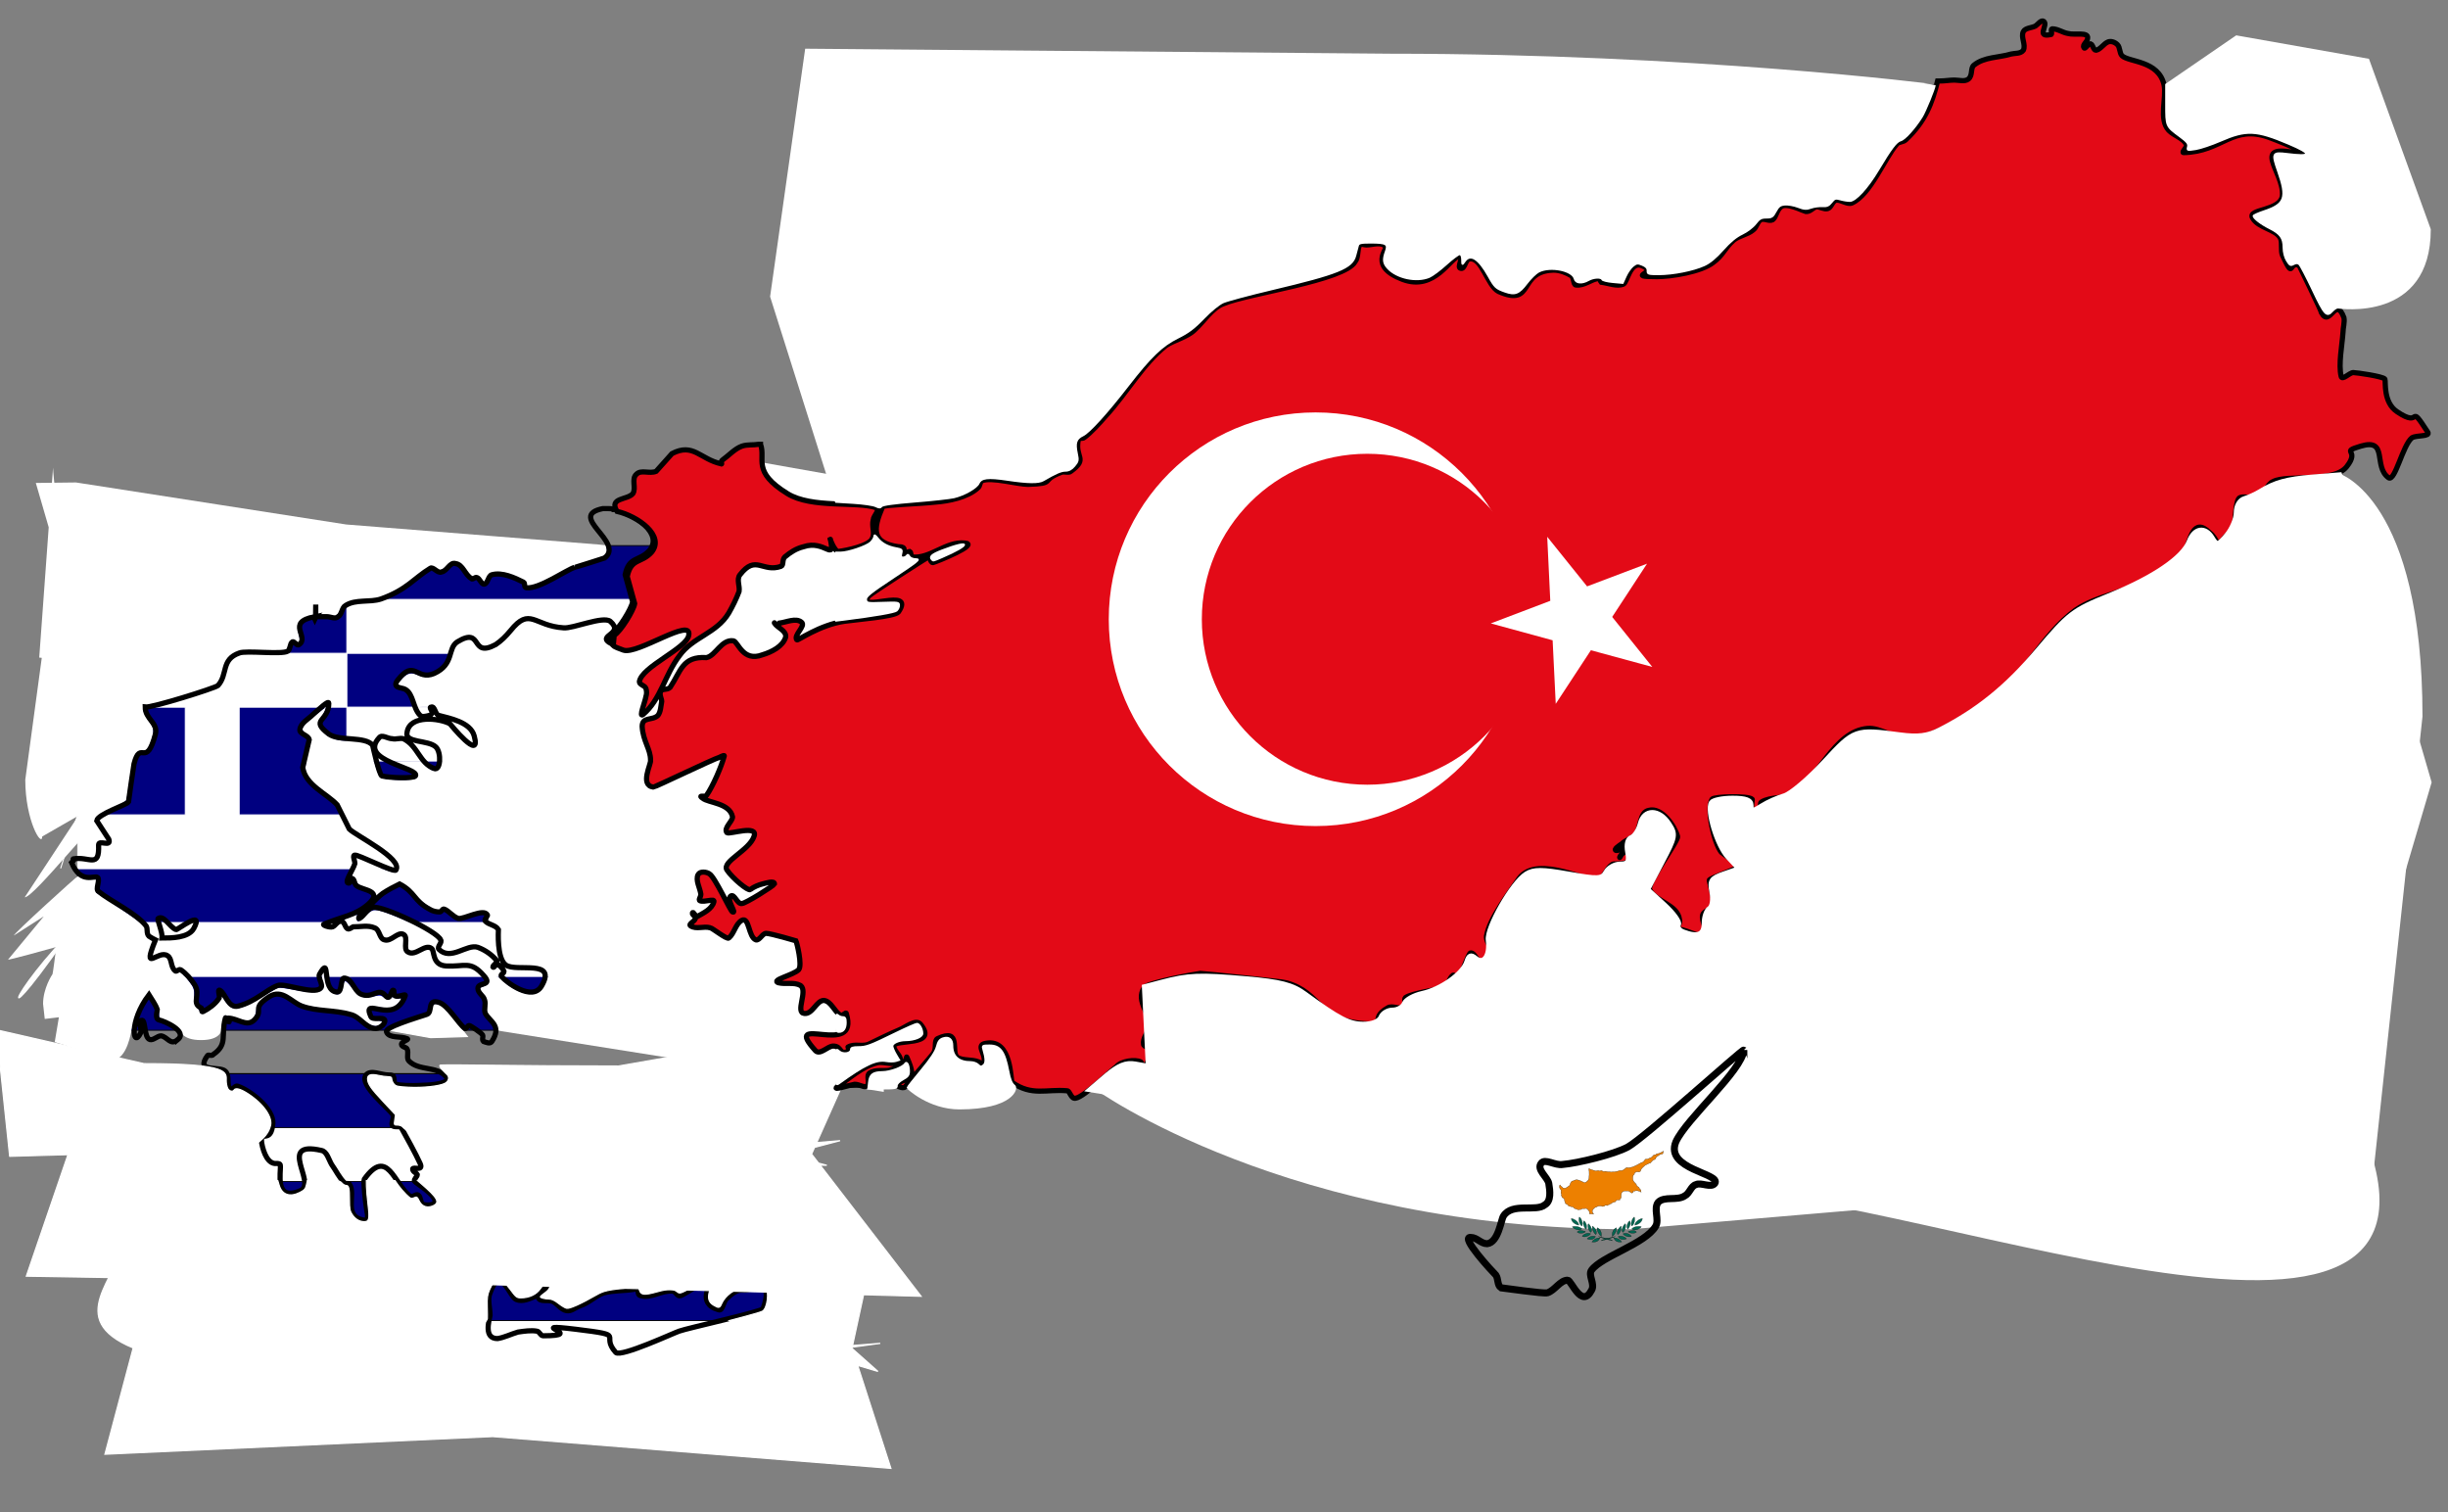 <?xml version="1.0" encoding="UTF-8" standalone="no"?>
<!-- Created with Inkscape (http://www.inkscape.org/) -->

<svg
   xmlns:dc="http://purl.org/dc/elements/1.1/"
   xmlns:cc="http://creativecommons.org/ns#"
   xmlns:rdf="http://www.w3.org/1999/02/22-rdf-syntax-ns#"
   xmlns:svg="http://www.w3.org/2000/svg"
   xmlns="http://www.w3.org/2000/svg"
   xmlns:xlink="http://www.w3.org/1999/xlink"
   xmlns:sodipodi="http://sodipodi.sourceforge.net/DTD/sodipodi-0.dtd"
   xmlns:inkscape="http://www.inkscape.org/namespaces/inkscape"
   width="1700"
   height="1050"
   id="svg2879"
   sodipodi:version="0.32"
   inkscape:version="0.47 r22583"
   inkscape:output_extension="org.inkscape.output.svg.inkscape"
   version="1.0"
   sodipodi:docname="new1.svg">
  <rect width="100%" height="100%" fill="#808080" stroke="none"/>
  <defs
     id="defs2881">
    <linearGradient
       inkscape:collect="always"
       id="linearGradient5404">
      <stop
         style="stop-color: rgb(0, 0, 0); stop-opacity: 1;"
         offset="0"
         id="stop5406" />
      <stop
         style="stop-color: rgb(0, 0, 0); stop-opacity: 0;"
         offset="1"
         id="stop5408" />
    </linearGradient>
    <clipPath
       clipPathUnits="userSpaceOnUse"
       id="clipPath15965">
      <path
         style="fill:#dedede;fill-opacity:1;fill-rule:evenodd;stroke:none;stroke-width:0.631px;marker:none;visibility:visible;display:inline;overflow:visible"
         d="m 8699.199,1035.576 c 0,0 65.081,26.032 52.064,86.774 -13.016,60.742 -21.693,99.79 -39.048,130.161 -17.355,30.371 -65.081,91.113 -78.097,130.161 -13.016,39.048 -56.403,91.113 -56.403,91.113 l 0,34.71 c 0,0 249.258,242.056 386.144,425.192 282.477,377.919 255.983,637.788 255.983,637.788 0,0 65.081,34.71 112.806,17.355 47.726,-17.355 104.129,60.742 69.419,121.484 -34.709,60.742 -104.129,78.097 -60.742,143.177 43.387,65.081 177.887,0 169.209,-52.064 -8.678,-52.064 117.145,-156.193 195.241,-82.435 78.096,73.758 47.726,125.822 112.806,108.468 65.08,-17.355 151.854,-52.064 99.79,4.339 -52.064,56.403 -147.516,69.419 -108.467,86.774 39.048,17.355 147.516,-4.339 151.854,13.016 4.339,17.355 -39.048,30.371 -73.758,82.435 -34.709,52.064 -255.983,728.901 -255.983,728.901 l -108.467,381.805 13.016,147.516 221.273,47.726 208.258,160.532 108.468,156.193 208.257,-8.677 351.435,-4538.277 -1900.35,511.966 4.339,266.502 30.371,0 -17.355,102.287 -52.064,65.08 z"
         id="path15936"
         sodipodi:nodetypes="csssccscssssssssssccccccccccccc" />
    </clipPath>
    <clipPath
       clipPathUnits="userSpaceOnUse"
       id="clipPath15915">
      <path
         style="fill:none;stroke:#000000;stroke-width:4.164px;stroke-linecap:butt;stroke-linejoin:miter;stroke-miterlimit:4;stroke-opacity:1;stroke-dasharray:none;stroke-dashoffset:0;marker:none;visibility:visible;display:inline;overflow:visible"
         d="m 10081.651,5689.147 c 0,0 68.399,-37.308 93.271,-18.654 24.873,18.654 87.054,-31.09 111.926,-37.309 24.872,-6.218 118.143,24.872 143.015,49.745 24.873,24.872 105.708,6.218 211.415,-12.436 105.707,-18.654 192.76,31.09 248.723,6.218 55.963,-24.872 124.362,49.745 180.324,49.745 55.963,0 211.414,-24.872 310.904,-55.963 99.489,-31.09 186.542,-87.053 242.504,-87.053 l 291.146,558.64 -1428.305,170.753 -411.141,-586.378 6.218,-37.309 z"
         id="path15927"
         sodipodi:nodetypes="csssssssccccc" />
    </clipPath>
    <clipPath
       id="clipPath8976"
       clipPathUnits="userSpaceOnUse">
      <path
         id="path8978"
         d="M 0,0 0,0 0,0 0,0 z"
         style="fill:#c0c0c0;stroke:#ffffff;stroke-width:8" />
    </clipPath>
    <clipPath
       clipPathUnits="userSpaceOnUse"
       id="clipPath11392">
      <path
         d="M 0,0 0,0 0,0 0,0 z"
         id="path11394"
         style="fill:#c0c0c0;stroke:#ffffff;stroke-width:8" />
    </clipPath>
    <clipPath
       clipPathUnits="userSpaceOnUse"
       id="clipPath2556">
      <path
         d="M 0,0 0,0 0,0 0,0 z"
         id="path2558"
         style="fill:#c0c0c0;stroke:#ffffff;stroke-width:8" />
    </clipPath>
    <clipPath
       clipPathUnits="userSpaceOnUse"
       id="clipPath2462">
      <path
         d="M 0,0 0,0 0,0 0,0 z"
         id="path2464"
         style="fill:#c0c0c0;stroke:#ffffff;stroke-width:8" />
    </clipPath>
    <linearGradient
       id="linearGradient4609">
      <stop
         id="stop4611"
         offset="0"
         style="stop-color: rgb(0, 0, 0); stop-opacity: 0;" />
      <stop
         style="stop-color: rgb(0, 0, 0); stop-opacity: 0.024;"
         offset="0.493"
         id="stop4623" />
      <stop
         style="stop-color: rgb(0, 0, 0); stop-opacity: 0.035;"
         offset="0.571"
         id="stop4621" />
      <stop
         style="stop-color: rgb(0, 0, 0); stop-opacity: 0.067;"
         offset="0.636"
         id="stop4619" />
      <stop
         style="stop-color: rgb(0, 0, 0); stop-opacity: 0.149;"
         offset="0.696"
         id="stop4617" />
      <stop
         id="stop4625"
         offset="0.73"
         style="stop-color: rgb(0, 0, 0); stop-opacity: 0.213;" />
      <stop
         id="stop4613"
         offset="1"
         style="stop-color: rgb(0, 0, 0); stop-opacity: 0.546;" />
    </linearGradient>
    <inkscape:perspective
       sodipodi:type="inkscape:persp3d"
       inkscape:vp_x="0 : 526.18109 : 1"
       inkscape:vp_y="0 : 1000 : 0"
       inkscape:vp_z="744.09448 : 526.18109 : 1"
       inkscape:persp3d-origin="372.04724 : 350.78739 : 1"
       id="perspective2887" />
    <radialGradient
       inkscape:collect="always"
       xlink:href="#linearGradient5404"
       id="radialGradient5410"
       cx="43.912"
       cy="100.237"
       fx="43.912"
       fy="100.237"
       r="31.027"
       gradientTransform="matrix(0.999,0.036,-0.051,0.928,5.109,5.612)"
       gradientUnits="userSpaceOnUse" />
    <inkscape:perspective
       id="perspective2826"
       inkscape:persp3d-origin="0.5 : 0.33333333 : 1"
       inkscape:vp_z="1 : 0.5 : 1"
       inkscape:vp_y="0 : 1000 : 0"
       inkscape:vp_x="0 : 0.5 : 1"
       sodipodi:type="inkscape:persp3d" />
    <inkscape:perspective
       id="perspective2828"
       inkscape:persp3d-origin="0.5 : 0.33333333 : 1"
       inkscape:vp_z="1 : 0.5 : 1"
       inkscape:vp_y="0 : 1000 : 0"
       inkscape:vp_x="0 : 0.5 : 1"
       sodipodi:type="inkscape:persp3d" />
    <inkscape:perspective
       id="perspective2955"
       inkscape:persp3d-origin="0.5 : 0.33333333 : 1"
       inkscape:vp_z="1 : 0.5 : 1"
       inkscape:vp_y="0 : 1000 : 0"
       inkscape:vp_x="0 : 0.5 : 1"
       sodipodi:type="inkscape:persp3d" />
    <inkscape:perspective
       id="perspective2855"
       inkscape:persp3d-origin="0.5 : 0.33333333 : 1"
       inkscape:vp_z="1 : 0.5 : 1"
       inkscape:vp_y="0 : 1000 : 0"
       inkscape:vp_x="0 : 0.5 : 1"
       sodipodi:type="inkscape:persp3d" />
    <inkscape:perspective
       id="perspective4073"
       inkscape:persp3d-origin="0.5 : 0.33333333 : 1"
       inkscape:vp_z="1 : 0.5 : 1"
       inkscape:vp_y="0 : 1000 : 0"
       inkscape:vp_x="0 : 0.5 : 1"
       sodipodi:type="inkscape:persp3d" />
    <inkscape:perspective
       id="perspective4153"
       inkscape:persp3d-origin="0.5 : 0.33333333 : 1"
       inkscape:vp_z="1 : 0.5 : 1"
       inkscape:vp_y="0 : 1000 : 0"
       inkscape:vp_x="0 : 0.5 : 1"
       sodipodi:type="inkscape:persp3d" />
    <inkscape:perspective
       id="perspective4178"
       inkscape:persp3d-origin="0.5 : 0.33333333 : 1"
       inkscape:vp_z="1 : 0.5 : 1"
       inkscape:vp_y="0 : 1000 : 0"
       inkscape:vp_x="0 : 0.5 : 1"
       sodipodi:type="inkscape:persp3d" />
    <inkscape:perspective
       id="perspective2890"
       inkscape:persp3d-origin="0.5 : 0.33333333 : 1"
       inkscape:vp_z="1 : 0.5 : 1"
       inkscape:vp_y="0 : 1000 : 0"
       inkscape:vp_x="0 : 0.5 : 1"
       sodipodi:type="inkscape:persp3d" />
    <inkscape:perspective
       id="perspective2844"
       inkscape:persp3d-origin="0.5 : 0.33333333 : 1"
       inkscape:vp_z="1 : 0.5 : 1"
       inkscape:vp_y="0 : 1000 : 0"
       inkscape:vp_x="0 : 0.5 : 1"
       sodipodi:type="inkscape:persp3d" />
    <inkscape:perspective
       id="perspective3016"
       inkscape:persp3d-origin="0.5 : 0.33333333 : 1"
       inkscape:vp_z="1 : 0.5 : 1"
       inkscape:vp_y="0 : 1000 : 0"
       inkscape:vp_x="0 : 0.5 : 1"
       sodipodi:type="inkscape:persp3d" />
    <inkscape:perspective
       id="perspective2901"
       inkscape:persp3d-origin="0.5 : 0.33333333 : 1"
       inkscape:vp_z="1 : 0.5 : 1"
       inkscape:vp_y="0 : 1000 : 0"
       inkscape:vp_x="0 : 0.5 : 1"
       sodipodi:type="inkscape:persp3d" />
    <inkscape:perspective
       id="perspective2997"
       inkscape:persp3d-origin="0.5 : 0.33333333 : 1"
       inkscape:vp_z="1 : 0.5 : 1"
       inkscape:vp_y="0 : 1000 : 0"
       inkscape:vp_x="0 : 0.5 : 1"
       sodipodi:type="inkscape:persp3d" />
    <inkscape:perspective
       id="perspective4033"
       inkscape:persp3d-origin="0.5 : 0.33333333 : 1"
       inkscape:vp_z="1 : 0.5 : 1"
       inkscape:vp_y="0 : 1000 : 0"
       inkscape:vp_x="0 : 0.5 : 1"
       sodipodi:type="inkscape:persp3d" />
  </defs>
  <sodipodi:namedview
     id="base"
     pagecolor="#ffffff"
     bordercolor="#666666"
     borderopacity="1.0"
     gridtolerance="10000"
     guidetolerance="10"
     objecttolerance="10"
     inkscape:pageopacity="0.0"
     inkscape:pageshadow="2"
     inkscape:zoom="0.33419572"
     inkscape:cx="1107.2191"
     inkscape:cy="548.92873"
     inkscape:document-units="px"
     inkscape:current-layer="layer1"
     showgrid="false"
     inkscape:snap-bbox="true"
     inkscape:object-nodes="true"
     inkscape:bbox-nodes="true"
     inkscape:window-width="1280"
     inkscape:window-height="968"
     inkscape:window-x="-4"
     inkscape:window-y="-4"
     inkscape:window-maximized="1" />
  <g
     inkscape:label="Layer 1"
     inkscape:groupmode="layer"
     id="layer1"
     transform="translate(-28.815,651.865)"
     style="fill:none;stroke:#000000;stroke-opacity:1">
    <rect
       style="opacity:0;fill:none;stroke:none"
       id="rect4005"
       width="7.226"
       height="57.811"
       x="481.422"
       y="-1105.614" />
    <g
       id="g2866"
       transform="matrix(1.093,0,0,1.093,-161.203,535.611)">
      <rect
         id="rect4-7"
         height="102.733"
         width="456.307"
         x="217.703"
         y="-404.342"
         style="fill:#000080;stroke-width:0.567" />
      <path
         sodipodi:nodetypes="cccccccccc"
         id="path6-4"
         d="m 674.01,-404.342 -456.307,0 456.307,0 z m -456.307,0 0,0 z m 0,34.244 456.307,0 0,34.244 -456.307,0 0,-34.244 z"
         style="fill:#ffffff;stroke-width:0.567" />
      <rect
         id="rect4-7-9"
         height="102.733"
         width="456.307"
         x="258.698"
         y="-281.7"
         style="fill:#000080;stroke:#000000;stroke-width:0.567;stroke-opacity:1" />
      <path
         sodipodi:nodetypes="cccccccccc"
         id="path6-4-4"
         d="m 715.006,-281.7 -456.307,0 456.307,0 z m -456.307,0 0,0 z m 0,34.244 456.307,0 0,34.244 -456.307,0 0,-34.244 z"
         style="fill:#ffffff;stroke:#000000;stroke-width:0.567;stroke-opacity:1" />
      <g
         transform="matrix(0.645,0,0,0.645,107.91,-308.542)"
         id="g2969"
         style="fill:none;stroke:#000000;stroke-opacity:1">
        <rect
           ry="0"
           style="fill:#000080;stroke-width:0.884"
           y="-668.632"
           x="178.672"
           width="716.058"
           height="477.372"
           id="rect4" />
        <path
           sodipodi:nodetypes="cccccccccccccccccccccccccccccccccccc"
           style="fill:#ffffff;stroke:#ffffff"
           d="m 284.755,-668.632 53.041,0 0,106.083 106.083,0 0,53.041 -106.083,0 0,106.083 556.934,0 0,53.041 -716.058,0 0,-53.041 106.083,0 0,-106.083 -106.083,0 0,-53.041 106.083,0 0,-106.083 z m 159.124,53.041 372.469,0 116.086,-137.698 -37.703,190.74 -450.852,0 0,-53.041 z m 0,106.083 450.852,0 0,53.041 -450.852,0 0,-53.041 z m -265.207,106.083 -16.7,52.734 16.7,-52.734 z m 0,106.083 716.058,0 0,53.041 -716.058,0 0,-53.041 z"
           id="path6" />
        <path
           sodipodi:nodetypes="cccccsssscccssssssssssscccsssssssscccccccccccccc"
           transform="matrix(1.55,0,0,1.55,105.822,-1021.154)"
           id="path2975"
           d="m 20.451,187.613 25.506,-0.309 171.766,26.711 165.007,13.091 0.467,1.86 c 0.997,3.974 -0.356,5.016 -10.693,8.24 -6.37,1.987 -13.768,5.077 -21.904,9.149 -12.527,6.27 -18.427,8.125 -18.427,5.794 0,-3.577 -16.802,-8.987 -21.878,-7.044 -1.103,0.422 -2.693,1.933 -3.534,3.358 l -1.529,2.591 -2.077,-2.274 c -1.724,-1.888 -2.433,-2.195 -4.179,-1.812 -1.912,0.42 -2.369,0.1 -5.055,-3.536 -4.717,-6.385 -7.659,-7.096 -12.239,-2.958 -3.037,2.744 -4.822,3.118 -7.003,1.468 -2.743,-2.075 -2.331,-2.284 -18.023,9.121 -6.357,4.62 -15.442,9.048 -20.513,9.999 -2.141,0.401 -6.937,0.73 -10.659,0.73 -4.462,0 -6.766,0.272 -6.766,0.799 0,0.44 -0.822,1.446 -1.827,2.236 -1.005,0.79 -2.454,2.667 -3.221,4.17 -0.767,1.503 -1.815,2.871 -2.328,3.04 -0.514,0.169 -3.373,0.127 -6.354,-0.091 l -5.42,-0.398 -0.222,-3.071 c -0.151,-2.091 -0.555,-3.071 -1.265,-3.071 -0.752,0 -1.042,0.897 -1.042,3.224 0,3.144 -0.071,3.243 -2.858,3.994 -1.572,0.423 -3.848,1.603 -5.058,2.621 -2.454,2.065 -2.739,4.005 -1.381,9.399 0.981,3.894 0.193,5.254 -2.183,3.77 -1.962,-1.225 -3.711,-0.214 -4.665,2.697 -0.381,1.164 -1.051,2.355 -1.488,2.647 -0.437,0.292 -7.38,0.536 -15.428,0.542 l -14.633,0.011 -15.125,-56.01 0,0 0,0 0,0 -2.287,26.521 -11.697,40.666 -38.973,-1.075 -58.644,-5.819 8.784,-120.729 c -0.114,9.241 15.586,129.046 15.494,100.728 l 0,0 -26.448,-90.981 z"
           style="color:#000000;fill:#ffffff;fill-opacity:1;fill-rule:nonzero;stroke:#ffffff;stroke-width:0;marker:none;visibility:visible;display:inline;overflow:visible;enable-background:accumulate" />
        <path
           sodipodi:nodetypes="csssssssssccccccssssssscccsssssscccssccccccssssssssscccccccsssscccscccccccccssssscccccccssccccccccc"
           transform="matrix(1.55,0,0,1.55,105.822,-1021.154)"
           id="path2977"
           d="m 313.718,534.046 c -0.268,-0.894 -1.916,-3.468 -3.662,-5.72 -2.93,-3.779 -3.174,-4.422 -3.174,-8.362 0,-3.615 -0.329,-4.702 -2.148,-7.107 -2.622,-3.466 -2.71,-4.487 -0.435,-5.058 0.964,-0.242 2.317,-1.063 3.005,-1.823 1.026,-1.134 1.104,-1.708 0.43,-3.187 -0.817,-1.793 -0.8,-1.804 2.815,-1.804 3.086,0 3.987,0.339 5.946,2.235 7.837,7.584 17.836,11.122 22.929,8.114 2.097,-1.239 5.756,-7.075 5.756,-9.182 l 17.716,-14.544 128.394,-1.911 0,0 0,0 c -66.274,-1.852 -115.635,-15.206 -181.868,-18.671 -1.677,-0.638 -1.836,-0.993 -1.424,-3.19 0.38,-2.024 0.198,-2.614 -1.003,-3.257 -2.185,-1.17 -4.291,-0.973 -10.956,1.022 -3.32,0.994 -6.394,1.807 -6.831,1.807 -0.437,0 -2.527,-1.301 -4.642,-2.891 -3.804,-2.859 -6.087,-3.57 -6.954,-2.168 -1.578,2.553 -8.732,-1.306 -15.793,-8.519 -3.11,-3.177 -6.721,-6.35 -8.024,-7.052 l -2.37,-1.276 -5.695,3.062 c -3.132,1.684 -6.425,3.742 -7.318,4.573 -0.893,0.831 -1.706,1.374 -1.807,1.207 -0.101,-0.167 -0.542,-0.954 -0.981,-1.749 -0.438,-0.795 -2.877,-2.313 -5.42,-3.373 -3.048,-1.271 -5.05,-2.625 -5.877,-3.974 -0.69,-1.126 -1.759,-2.416 -2.376,-2.869 -1.009,-0.74 -0.997,-1.084 0.123,-3.433 l 1.245,-2.61 8.021,0 c 6.168,0 8.971,0.334 12.133,1.445 2.262,0.795 4.597,1.445 5.189,1.445 0.592,0 1.425,-0.65 1.85,-1.445 2.396,-15.56 157.684,-28.898 237.036,-24.962 l 0,0 -244.074,24.962 -26.941,-34.687 -1.922,-3.92 c -1.569,-3.199 -3.304,-5.015 -9.437,-9.88 -13.952,-11.067 -14.836,-12.867 -12.101,-24.637 1.045,-4.495 2.046,-8.624 2.224,-9.174 0.179,-0.55 -0.983,-2.208 -2.581,-3.683 -3.046,-2.812 -3.436,-3.965 -1.979,-5.85 2.09,-2.705 13.853,-12.333 14.114,-11.552 0.157,0.471 -0.886,2.755 -2.319,5.076 -1.432,2.321 -2.604,4.914 -2.604,5.763 0,0.884 1.414,2.918 3.306,4.757 3.452,3.355 8.415,5.405 13.085,5.405 l 2.398,0 4.488,6.107 0,0 0,0 12.305,7.262 1.358,4.427 c 0.747,2.435 1.841,4.828 2.431,5.318 2.435,2.021 19.743,2.608 22.716,0.77 0.619,-0.382 0.815,-1.255 0.534,-2.375 -0.429,-1.709 -2.806,-3.071 -12.759,-7.307 -2.427,-1.033 -2.165,-1.078 6.504,-1.116 l 9.033,-0.039 2.168,2.217 c 1.192,1.219 3.106,2.705 4.254,3.301 2.849,1.481 5.31,0.176 5.933,-3.145 l 0.453,-2.413 212.407,-22.734 0,0 -117.446,23.19 c -78.887,-0.306 -77.734,7.283 -101.264,-35.036 -0.146,0.465 -3.18,0.007 -5.3,0.095 l -3.855,0.161 -1.758,-4.31 c -2.152,-5.275 -4.702,-8.055 -7.946,-8.663 -1.352,-0.254 -2.458,-0.895 -2.458,-1.425 0,-0.53 1.3,-2.304 2.89,-3.942 3.246,-3.345 5.784,-3.809 10.368,-1.894 5.726,2.392 12.05,0.499 16.958,-5.076 1.524,-1.732 3.167,-4.469 3.65,-6.082 l 0.879,-2.933 210.52,-24.239 0,0 0,0 -95.441,-9.725 -1.925,-7.179 c -1.059,-3.948 -1.925,-7.965 -1.925,-8.926 0,-2.881 3.013,-6.462 7.6,-9.035 5.024,-2.818 7.305,-4.789 8.746,-7.559 l 54.988,-56.999 82.54,14.617 4.488,183.457 4.488,204.403 -245.135,-38.899 -0.487,-1.626 0,0 0,-10e-6 z"
           style="color:#000000;fill:#ffffff;fill-opacity:1;fill-rule:nonzero;stroke:#ffffff;stroke-width:0;marker:none;visibility:visible;display:inline;overflow:visible;enable-background:accumulate" />
        <path
           transform="matrix(1.55,0,0,1.55,105.822,-1021.154)"
           id="path2979"
           d="m 46.899,501.54 c 0.092,-18.787 0.26,-26.597 0.375,-17.356 l 0.208,16.801 33.934,0 33.934,0 2.907,3.678 c 2.806,3.55 2.907,3.866 2.907,9.066 0,4.783 0.203,5.59 1.807,7.194 0.994,0.994 1.807,2.28 1.807,2.858 0,3.598 9.99,-2.892 13.392,-8.7 0.659,-1.125 0.975,-0.928 2.707,1.69 1.078,1.63 2.956,3.478 4.172,4.107 1.994,1.031 2.581,1.036 5.978,0.049 2.072,-0.602 8.143,-3.709 13.493,-6.905 5.35,-3.195 10.429,-5.81 11.289,-5.81 0.859,0 4.769,0.665 8.688,1.478 11.526,2.39 18.188,1.912 18.412,-1.322 0.112,-1.624 0.121,-1.536 -0.464,-4.672 -0.401,-2.15 -0.282,-2.71 0.577,-2.71 0.735,0 1.245,1.087 1.591,3.389 0.369,2.462 1.163,4.043 2.9,5.781 3.894,3.894 6.552,3.089 7.947,-2.404 0.496,-1.953 1.311,-3.514 1.835,-3.514 0.519,0 2.459,1.951 4.312,4.336 1.853,2.385 4.157,4.756 5.12,5.269 1.791,0.955 5.27,0.798 10.269,-0.464 2.402,-0.606 2.99,-0.478 4.801,1.046 2.438,2.051 2.51,2.063 3.955,0.618 0.889,-0.889 1.434,-0.949 2.655,-0.296 0.845,0.452 2.153,0.661 2.908,0.464 2.24,-0.586 1.6,1.324 -1.298,3.868 l -2.669,2.343 -7.104,-0.433 c -3.907,-0.238 -7.584,-0.249 -8.171,-0.023 -1.902,0.73 -0.925,6.105 1.39,7.651 0.437,0.292 2.177,0.536 3.866,0.542 2.033,0.007 3.071,0.329 3.071,0.951 0,1.658 -1.664,2.674 -4.381,2.674 -2.072,0 -3.805,-0.856 -7.985,-3.947 -6.045,-4.47 -7.362,-4.865 -23.043,-6.923 -13.121,-1.722 -14.17,-2.035 -21.677,-6.464 -3.377,-1.992 -6.792,-3.658 -7.588,-3.702 -4.801,-0.265 -7.567,0.898 -11.804,4.964 -2.151,2.064 -2.934,3.473 -3.309,5.956 -0.551,3.64 -1.454,5.131 -3.897,6.432 -1.615,0.861 -5.281,0.169 -14.731,-2.778 -1.875,-0.585 -1.972,-0.479 -2.71,2.963 -0.421,1.963 -0.766,4.204 -0.766,4.979 0,1.347 -0.593,1.41 -13.243,1.41 -13.014,0 -13.271,-0.03 -14.859,-1.72 -0.889,-0.946 -3.872,-2.76 -6.63,-4.031 l -5.014,-2.311 0,-3.064 c 0,-2.278 -0.716,-4.248 -2.79,-7.678 -1.534,-2.538 -3.118,-4.723 -3.519,-4.857 -1.794,-0.598 -8.513,12.272 -9.9,18.965 l -0.899,4.336 -17.461,0.194 -17.461,0.194 0.167,-34.157 z"
           style="color:#000000;fill:#0000d4;fill-opacity:1;fill-rule:nonzero;stroke:none;stroke-width:0.723;marker:none;visibility:visible;display:inline;overflow:visible;enable-background:accumulate" />
        <path
           sodipodi:nodetypes="csscccccsccc"
           transform="matrix(1.55,0,0,1.55,105.822,-1021.154)"
           id="path2981"
           d="m 6.484,475.197 c -0.668,-0.668 40.121,-37.809 40.79,-37.78 0.298,0.013 1.173,0.5 1.945,1.084 0.856,0.647 3.023,1.061 5.561,1.061 l 4.158,0 -0.141,4.152 -0.141,4.152 10.117,6.683 c 12.691,8.384 17.696,11.961 17.701,12.654 0.005,0.67 -83.024,24.003 -83.692,23.335 L 25.527,463.031 6.484,475.197 z"
           style="color:#000000;fill:#ffffff;fill-opacity:1;fill-rule:nonzero;stroke:none;stroke-width:0.723;marker:none;visibility:visible;display:inline;overflow:visible;enable-background:accumulate" />
        <path
           sodipodi:nodetypes="csscccssscccssssssssssssssssscccsssssssssssssssssssssccccc"
           transform="matrix(1.55,0,0,1.55,105.822,-1021.154)"
           id="path2983"
           d="m 25.055,518.69 c 0.007,-9.948 5.6,-18.334 6.002,-18.956 0.467,-0.723 5.994,-46.274 6.001,-45.671 0.009,0.71 4.562,32.641 30.908,32.641 l 47.295,14.282 2.124,2.71 c 3.317,4.232 3.778,5.532 3.778,10.644 0,4.132 0.244,5.021 1.807,6.584 0.994,0.994 1.807,2.28 1.807,2.858 0,3.568 11.304,-3.578 13.153,-8.315 l 0.716,-1.835 1.195,1.796 c 3.195,4.8 4.944,6.135 7.936,6.056 3.548,-0.093 9.98,-3.034 18.577,-8.493 3.563,-2.263 7.206,-4.298 8.095,-4.522 0.889,-0.225 5.239,0.303 9.665,1.173 9.059,1.78 14.809,2.051 17.134,0.807 1.889,-1.011 2.072,-2.047 1.195,-6.753 -0.401,-2.15 -0.282,-2.71 0.577,-2.71 0.735,0 1.245,1.087 1.591,3.389 0.901,6.011 7.649,10.697 9.75,6.771 0.413,-0.771 1.008,-2.641 1.322,-4.155 0.315,-1.514 0.981,-2.753 1.481,-2.753 0.5,0 2.599,2.089 4.665,4.642 4.594,5.677 6.267,6.344 12.822,5.107 4.614,-0.871 4.995,-0.837 7.051,0.627 2.594,1.847 2.627,1.851 4.049,0.429 0.889,-0.889 1.434,-0.949 2.655,-0.296 0.845,0.452 2.153,0.661 2.908,0.464 2.24,-0.586 1.6,1.324 -1.298,3.868 l -2.669,2.343 -7.104,-0.433 c -3.907,-0.238 -7.584,-0.249 -8.171,-0.023 -1.38,0.53 -1.363,3.366 0.036,6.072 0.997,1.927 1.447,2.132 4.697,2.132 3.863,0 4.936,1.399 2.197,2.865 -2.896,1.55 -5.404,0.815 -10.902,-3.192 -6.111,-4.455 -8.941,-5.284 -24.679,-7.234 -10.583,-1.311 -13.629,-2.251 -19.685,-6.074 -7.23,-4.563 -10.756,-4.99 -15.97,-1.935 -4.241,2.486 -6.682,5.609 -7.23,9.25 -0.525,3.489 -1.435,4.977 -3.821,6.248 -1.631,0.869 -4.157,0.382 -14.726,-2.842 -1.867,-0.569 -1.968,-0.457 -2.71,3.003 -0.424,1.977 -0.771,4.229 -0.771,5.004 0,1.346 -0.591,7.394 -13.039,7.394 -12.519,0 -13.109,-6.049 -14.799,-7.61 -1.827,-1.688 -6.48,-4.295 -9.92,-5.558 -1.751,-0.643 -1.987,-1.103 -1.987,-3.868 0,-2.365 -0.688,-4.277 -2.79,-7.753 -1.534,-2.538 -3.143,-4.732 -3.574,-4.875 -1.7,-0.567 -8.279,11.934 -9.87,18.751 -0.559,2.395 -1.123,4.461 -1.254,4.592 -0.131,0.131 -2.667,18.856 -12.101,18.982 l -36.724,-11.407 2.657,-15.756 -8.992,1.058 -1.058,-9.521 z"
           style="color:#000000;fill:#ffffff;fill-opacity:1;fill-rule:nonzero;stroke:none;stroke-width:0.723;marker:none;visibility:visible;display:inline;overflow:visible;enable-background:accumulate" />
        <path
           sodipodi:nodetypes="csssccccc"
           transform="matrix(1.55,0,0,1.55,105.822,-1021.154)"
           id="path3757"
           d="m 249.432,533.818 c 1.987,-0.957 7.547,-3.056 12.356,-4.663 9.107,-3.045 9.727,-3.515 10.726,-8.116 0.475,-2.188 2,-2.546 5.005,-1.177 0.978,0.446 4.735,4.185 8.347,8.31 l 8.813,11.24 -23.308,0.691 -25.552,-4.545 3.613,-1.74 z"
           style="color:#000000;fill:#ffffff;fill-opacity:1;fill-rule:nonzero;stroke:#ffffff;stroke-width:0.723;stroke-linecap:butt;stroke-linejoin:miter;stroke-miterlimit:4;stroke-opacity:1;stroke-dasharray:none;stroke-dashoffset:0;marker:none;visibility:visible;display:inline;overflow:visible;enable-background:accumulate" />
        <path
           sodipodi:nodetypes="cccssssssscccc"
           transform="matrix(1.55,0,0,1.55,105.822,-1021.154)"
           id="path3759"
           d="m 13.749,376.189 20.121,-148.726 69.969,30.488 c 20.574,-0.19 -15.194,71.762 -15.194,73.239 0,1.789 1.569,4.942 4.412,8.867 2.417,3.337 2.624,5.894 0.89,11.033 -1.752,5.193 -2.994,6.813 -5.225,6.813 -4.848,0 -6.507,3.639 -8.732,19.15 -0.798,5.564 -1.608,10.789 -1.799,11.611 -0.249,1.07 -2.925,2.76 -9.439,5.962 -8.958,4.402 -49.382,56.306 -55.38,56.306 l 34.114,-51.838 -22.962,13.188 c -0.119,7.253 -10.787,-9.861 -10.776,-36.093 z"
           style="color:#000000;fill:#ffffff;fill-opacity:1;fill-rule:nonzero;stroke:none;stroke-width:0.723;marker:none;visibility:visible;display:inline;overflow:visible;enable-background:accumulate" />
        <path
           transform="matrix(1.55,0,0,1.55,105.822,-1021.154)"
           id="path3761"
           d="m 216.601,466.39 c -0.637,-1.19 -0.238,-1.54 3.291,-2.891 5.112,-1.956 5.143,-1.952 4.764,0.631 -0.454,3.09 0.759,2.753 5.198,-1.445 4.248,-4.018 5.63,-4.322 11.524,-2.534 4.159,1.262 15.71,6.087 16.69,6.972 0.383,0.346 -8.459,0.62 -20.028,0.62 -19.509,0 -20.756,-0.079 -21.439,-1.354 z"
           style="color:#000000;fill:#ffffff;fill-opacity:1;fill-rule:nonzero;stroke:none;stroke-width:0.723;marker:none;visibility:visible;display:inline;overflow:visible;enable-background:accumulate" />
      </g>
      <path
         sodipodi:nodetypes="cssccssccccssccssccccsscccccccccccccccccccccccccccccccccccccccssssssscccsccccssccscsccccssccssccssscccsccccsssscssssccssssscsssccssssssccsccccsscccssccssscccsssssccccsssscsccccsscscsscccsccscsscccscccccssccccsccscccscccssssscccccccccccccccccccccccccccssscsscccccccsssccsscsssssccscsc"
         inkscape:export-ydpi="274.97"
         inkscape:export-xdpi="274.97"
         id="gr"
         class="eu europe"
         d="m 659.873,-277.454 c -6.513,12.428 5.329,4.142 -1.184,22.488 -0.592,1.776 -48.555,12.428 -53.291,14.203 -3.553,1.184 -36.712,16.57 -40.265,13.611 -10.658,-11.836 8.29,-10.652 -25.461,-14.795 -34.343,-4.142 8.29,4.143 -20.725,4.143 -1.776,0 -2.369,-2.959 -4.145,-2.959 -3.553,-0.592 -7.698,0 -11.843,0.592 -4.145,1.184 -8.882,3.551 -13.027,4.143 -8.882,0 -5.329,-11.244 -4.737,-14.795 0,-4.734 -1.776,-10.061 0,-14.203 6.513,-18.346 12.435,2.367 16.58,4.143 4.145,1.775 8.882,-0.592 13.027,-2.367 2.961,-1.184 4.737,-8.877 7.106,-6.51 2.961,2.367 -7.106,4.734 -5.921,7.693 0.592,2.959 5.921,1.184 8.882,2.367 2.961,1.184 5.329,5.326 8.882,5.918 2.961,0.592 5.329,-1.776 8.29,-2.959 5.921,-1.775 10.066,-6.51 15.395,-8.285 6.514,-1.775 13.027,-1.184 19.54,-2.367 4.145,-1.184 0.592,3.551 4.145,4.143 6.513,1.775 13.027,-3.551 20.132,-2.959 1.776,0 2.961,3.551 4.737,2.959 2.961,-0.592 13.619,-9.469 18.948,-8.285 1.184,0.592 -8.882,13.02 5.329,17.162 2.961,1.184 2.961,-5.326 5.329,-7.102 12.435,-12.428 10.658,3.551 24.277,-15.979 M 539.079,-726.036 c 0.592,0 18.948,-5.918 18.948,-5.918 13.027,-10.061 -24.277,-26.631 -1.184,-31.365 0,0 0,0 0,0 0,0 0,0 0,0 0,0 0,0 0,0 0,0 0,0 0.592,0 0,0 0,0 0,0 0,0 0,0 0,0 0,0 0,0 0,0 0,0 0,0 0,0 0,0 0,0 0,0 0,0 1.776,0 1.776,0 0,0 0,0 0,0 0.592,0 0.592,0 0.592,0 0,0 0,0 0,0 0,0 0.592,0 0.592,0 0,0 0,0 0,0 0,0 0,0 0,0 0,0 0,0 0,0 1.184,0 2.368,0 2.961,0.592 0,0 0,0 0,0 0.592,0 1.184,0 1.184,0 0,0 0,0 0,0 13.027,2.959 30.791,15.387 21.909,26.039 -6.514,7.102 -13.027,3.551 -15.396,15.387 l 4.737,17.162 c -0.592,4.142 -8.882,17.754 -13.027,20.121 l -0.592,6.51 c -10.066,-5.326 8.882,-5.918 -0.592,-14.203 -4.737,-3.551 -23.685,4.734 -29.607,4.143 -18.948,-1.184 -21.316,-13.611 -33.751,1.775 -2.961,3.551 -5.921,6.51 -9.474,8.877 -16.58,8.877 -7.698,-11.836 -24.277,-1.775 -6.513,4.143 -1.776,14.203 -14.803,20.121 -11.251,4.734 -12.435,-9.469 -23.093,4.143 -4.145,5.326 2.961,4.734 4.737,5.918 5.329,2.959 4.737,11.836 9.474,16.57 1.184,1.183 3.553,0.592 5.922,0 0.592,0 1.184,-0.592 1.776,-1.775 0,-1.184 -2.369,-3.551 -0.592,-3.551 2.369,-0.592 2.369,4.734 4.737,5.326 6.514,1.775 20.132,4.142 22.501,13.02 4.737,17.162 -15.395,-7.693 -15.395,-7.693 -6.513,-3.551 -25.461,-5.918 -27.238,5.326 -1.776,7.101 13.619,4.734 18.356,9.469 3.553,3.551 2.961,15.387 -1.184,13.611 -9.474,-3.551 -10.066,-14.203 -19.54,-18.937 -2.369,-0.592 -4.737,0.592 -7.106,0 -2.961,0 -6.513,-2.959 -8.29,-0.592 -13.619,14.795 26.054,18.938 23.093,24.264 -1.184,1.775 -16.58,1.184 -21.317,0 -1.776,-0.592 -5.921,-19.529 -5.921,-19.529 -4.737,-5.918 -21.317,-2.367 -27.83,-7.102 -12.435,-9.469 0,-7.693 0,-19.529 0,-2.367 -6.514,4.143 -10.066,7.102 -2.961,2.959 -7.698,5.326 -8.29,9.469 -0.592,2.959 5.329,3.551 5.921,6.51 0,0 -4.145,17.754 -4.145,17.754 1.776,11.244 15.396,16.57 21.909,23.672 0,0 7.698,15.387 7.698,15.387 4.145,4.143 34.343,18.937 29.606,26.039 -1.184,1.775 -24.277,-10.061 -26.054,-9.469 -1.776,0 0,3.551 0,5.326 -1.184,4.143 -7.698,13.02 -3.553,12.428 1.184,-0.592 0.592,-3.551 1.776,-2.959 1.776,0.592 1.184,3.551 2.961,4.734 4.145,2.959 17.172,2.959 7.106,11.836 -8.29,7.102 -16.58,7.693 -27.831,12.428 -1.776,0.592 3.553,2.367 5.33,1.775 1.776,-0.592 2.96,-3.551 5.329,-3.551 2.369,0 2.369,3.551 4.145,4.734 1.184,0.592 2.369,-0.592 3.553,-1.183 4.737,0 9.474,-1.184 13.619,0.592 3.553,1.184 2.961,7.102 6.513,7.693 4.145,1.184 8.29,-5.326 11.843,-3.551 3.553,1.775 -0.592,9.469 2.961,11.244 4.737,2.959 10.658,-5.326 14.803,-2.367 2.369,1.184 0,10.652 9.474,11.244 11.842,0.592 15.395,-3.551 23.685,5.918 6.514,7.101 -3.553,4.143 -3.553,8.285 0,2.959 3.553,4.734 4.145,7.102 1.184,2.959 -0.592,6.51 0.592,8.877 2.961,5.326 10.658,7.693 4.145,17.754 -1.184,1.775 -3.553,0.592 -5.329,0 -1.184,-1.183 0,-2.959 -0.592,-4.142 -0.592,-1.184 -7.698,-5.918 -8.29,-5.918 -1.184,-0.592 -1.776,2.367 -2.961,1.775 -4.145,-2.959 -10.658,-14.795 -16.58,-16.57 -7.698,-2.367 -3.553,6.51 -7.698,7.693 -7.106,2.367 -27.238,8.285 -25.462,11.244 1.776,4.143 8.882,2.367 13.027,4.143 1.776,0.592 -3.553,1.775 -3.553,3.551 0,1.775 2.961,1.775 3.553,2.959 1.184,2.367 -0.592,5.918 1.184,7.693 6.514,6.51 17.764,2.959 23.685,10.06 3.553,4.143 -9.474,5.326 -14.803,5.326 -8.29,0.592 -14.803,0 -17.172,-0.592 -1.776,-0.592 -0.592,-3.551 -1.776,-5.326 -0.592,-0.592 -2.369,-0.592 -2.961,-0.592 -4.737,0 -11.251,-3.551 -14.211,0 -4.737,6.51 14.803,21.305 17.172,25.447 0.592,2.367 -1.184,4.734 -0.592,6.51 1.184,1.775 4.737,0 5.921,1.775 2.369,4.143 9.474,17.162 11.843,22.488 2.369,5.326 -4.737,1.775 -4.737,3.551 0,1.775 2.369,2.367 2.961,3.551 0,1.184 -2.369,2.959 -1.776,4.143 0.592,1.183 14.211,8.877 13.027,13.611 -1.184,1.775 -5.329,1.775 -7.698,1.184 -1.776,-1.184 -1.184,-4.734 -2.961,-5.918 -1.184,-1.184 -3.553,1.775 -5.329,0.592 -10.066,-7.693 -14.211,-31.365 -29.014,-10.652 -0.592,1.184 0.592,13.611 1.776,20.713 0.592,1.775 0.592,5.918 -1.184,5.326 -14.803,-1.775 -5.329,-16.57 -10.066,-23.08 -0.592,-0.592 -2.369,0 -2.961,-0.592 -3.553,-3.551 -5.329,-7.693 -8.29,-11.836 -1.776,-2.959 -2.961,-8.285 -6.514,-8.877 -28.422,-6.51 -2.961,20.713 -13.027,25.447 -17.172,7.693 -12.435,-11.836 -13.027,-15.979 0,-1.184 -1.776,-1.184 -2.369,-1.184 -5.329,0.592 -8.29,-6.51 -9.474,-13.019 -1.184,-8.877 5.921,1.183 7.106,-12.428 0.592,-9.469 -14.803,-21.305 -22.501,-23.672 -1.776,-0.592 -3.553,3.551 -4.737,1.775 -2.369,-2.959 0,-8.285 -2.961,-11.244 -3.553,-3.551 -19.54,1.184 -11.25,-10.061 0.592,-0.592 2.961,0.592 3.553,-0.592 9.474,-6.51 4.737,-11.836 7.698,-23.08 0,-1.184 1.184,2.367 2.369,2.367 0.592,0 -1.184,-2.367 -0.592,-2.367 5.921,0 11.843,5.918 16.58,1.184 6.513,-6.51 -2.369,-7.102 9.474,-14.795 8.29,-5.326 14.212,3.551 20.725,5.918 9.474,3.551 20.725,2.367 30.791,5.326 5.921,1.184 9.474,8.285 15.395,8.877 2.369,0.592 7.106,-2.367 6.513,-5.326 -1.184,-2.367 -7.698,0.592 -8.882,-2.367 -5.921,-13.611 14.803,6.51 21.909,-13.02 0.592,-1.775 -4.145,1.184 -6.513,0 -1.184,-0.592 0,-3.551 -1.184,-3.551 -1.184,0 -1.776,7.101 -4.737,3.551 -4.737,-5.918 -8.29,2.367 -15.988,-1.183 -4.145,-2.367 -5.329,-9.469 -10.066,-10.061 -2.961,-0.592 -1.184,8.877 -4.737,8.877 -10.658,-0.592 -3.553,-24.856 -11.251,-11.244 -1.184,2.367 2.961,7.101 0.592,8.877 -4.145,4.143 -23.093,-3.551 -27.238,-1.775 -7.698,2.959 -13.619,10.061 -24.869,13.02 -6.514,1.775 -8.29,-8.285 -11.843,-10.06 -1.776,-0.592 0.592,4.143 -0.592,5.326 -2.369,3.551 -6.513,6.51 -10.066,8.285 -1.184,0.592 -0.592,-2.367 -1.184,-2.367 -6.514,-2.959 0,-8.285 -4.145,-14.795 -2.369,-3.551 -5.329,-7.101 -8.882,-9.469 -1.184,-0.592 -2.961,1.775 -3.553,0.592 -2.961,-2.367 -1.776,-7.693 -4.737,-9.469 -5.921,-4.143 -16.58,11.836 -7.698,-10.061 -1.184,-0.592 -2.369,-1.184 -4.145,-2.367 -1.776,-1.775 -0.592,-4.734 -1.776,-6.51 -6.514,-8.285 -23.093,-15.978 -30.199,-21.896 -2.369,-1.184 1.184,-7.102 -0.592,-8.877 -1.776,-1.775 -10.658,4.734 -16.58,-9.469 0.592,-0.592 0.592,-0.592 1.184,-1.183 0.592,-0.592 -0.592,-1.184 0,-1.184 10.066,-1.775 16.58,6.51 15.987,-8.877 0,-3.551 8.29,1.775 6.514,-3.551 0,0 -7.698,-11.836 -7.698,-11.836 0.592,-4.142 18.948,-10.06 20.132,-11.836 0,-0.592 3.553,-24.264 3.553,-24.264 4.145,-15.978 7.698,3.551 13.619,-18.938 1.776,-7.102 -6.514,-9.469 -6.514,-17.162 4.145,0.592 43.818,-11.836 46.186,-13.611 6.514,-7.101 1.776,-16.57 13.619,-20.713 4.145,-1.775 27.238,1.184 30.791,-1.183 1.776,-1.184 1.184,-4.734 2.961,-5.918 1.184,-0.592 2.961,2.959 4.145,1.775 7.106,-4.734 -8.882,-14.203 10.066,-17.754 0,0 0,0 0,0 -0.592,0.592 0,1.775 0,1.775 0.592,-1.184 0.592,-4.734 0.592,-9.469 0,2.959 0,5.918 0,7.693 l -0.592,0 c 2.369,0 5.329,0 7.698,0 2.368,0 5.329,1.775 7.105,0 2.369,-1.184 2.369,-5.918 4.737,-7.102 6.514,-4.143 15.395,-1.775 22.501,-4.143 16.58,-5.918 20.725,-13.02 31.383,-19.529 1.776,-1.183 4.737,3.551 7.106,2.367 3.553,-0.592 5.329,-6.51 8.882,-5.326 4.737,0.592 5.921,7.102 10.066,9.469 0.592,1.184 2.369,-1.184 3.553,-0.592 1.776,0.592 2.961,4.734 4.737,4.142 2.369,-0.592 2.369,-5.326 4.737,-5.918 6.513,-1.775 14.211,1.775 20.132,4.734 1.184,0.592 0.022,3.35 1.776,3.551 8.167,0.926 25.629,-11.573 30.791,-13.019 0,0 0,0 0,0 0,0 0,0 0,0 0,0 0,0 0,0 0,0 0,0 0,0 0,0 0,0 0,0 0,0 0,0 0,0 0,0 0,0 0,0 0,0 0,0 0,0 0,0 0,0 0,0 0,0 0,0 0,0 0,0 0,0 0,0 0,0 0,0 0,0 0,0 0,0 0,0 0,0 0,0 0,0 0,0 0,0 0,0 0,0 0,0 0,0 0,0 0,0 0,0 0,0 0,0 0,0 0,0 0,0 0,0 M 296.898,-496.419 c 7.105,-13.02 -10.658,1.184 -11.251,0.592 -4.145,-1.775 -7.698,-9.469 -11.25,-7.102 -1.184,0 2.961,8.877 2.369,12.428 5.921,0 16.58,0 20.132,-5.918 z m -10.066,70.424 c -4.737,4.143 -6.513,-1.775 -10.658,-2.367 -2.369,0 -4.737,2.959 -7.106,2.367 -4.145,-1.184 -2.368,-14.795 -5.921,-11.836 -1.776,1.184 1.184,5.326 0,7.693 -4.737,10.06 -7.698,-7.102 5.329,-24.264 1.776,2.959 4.145,5.918 5.329,9.469 0,0.592 -1.776,5.918 1.184,6.51 2.961,0.592 18.356,7.101 11.843,12.428 z m 202.509,-50.303 c -2.961,-3.551 -7.105,-6.51 -11.843,-8.285 -7.106,-2.367 -17.172,8.877 -24.869,1.184 -1.184,-1.776 2.369,-4.142 1.184,-5.918 -1.776,-5.326 -36.712,-21.897 -43.225,-20.713 -3.553,1.184 -5.329,5.326 -8.29,7.102 -1.776,0.592 1.184,-3.551 2.368,-4.734 1.777,-1.776 4.145,-3.551 5.922,-5.326 2.369,-2.367 4.145,-4.142 6.513,-5.918 3.553,-2.367 7.106,-4.143 10.658,-5.918 10.066,5.326 8.882,10.652 18.948,15.979 1.776,1.184 4.145,1.775 6.513,1.775 1.184,0 1.776,-2.367 2.961,-1.775 2.961,1.184 5.329,4.734 8.882,5.918 3.553,0.592 15.987,-6.51 18.356,-2.367 0.592,0.592 -0.592,1.184 -0.592,1.775 -0.592,0.592 -1.184,1.775 -0.592,2.367 2.368,2.367 6.513,2.367 8.29,5.326 0,0.592 -1.184,18.346 4.737,22.488 6.514,4.734 33.159,-4.143 22.501,13.611 -5.921,9.469 -21.909,-2.367 -25.461,-6.51 -0.592,-1.183 1.776,-1.775 1.776,-2.959 -0.592,-1.775 -2.369,-3.551 -4.145,-4.734 -1.184,0 -2.369,2.959 -2.961,1.775 0,-1.183 3.553,-2.959 2.369,-4.143 z"
         style="fill:none;stroke:#000000;stroke-width:3.304;stroke-opacity:1" />
      <path
         sodipodi:nodetypes="cccssssscccccccscccsssssscccccsssscccccccsscccssssssssscccccccc"
         transform="translate(126.949,-1009.43)"
         id="path4225"
         d="m 53.044,657.601 -8.463,-80.378 93.807,21.521 c 55.163,0 52.241,5.548 52.241,11.001 0,1.423 0.401,3.468 0.891,4.543 0.892,1.958 3.208,2.629 4.099,1.188 0.947,-1.532 4.082,-0.704 8.742,2.308 10.283,6.646 16.305,15.568 14.204,21.042 -0.42,1.094 -4.135,21.527 -61.449,21.527 l 0,0 -66.277,-3.809 -30.68,-9.944 96.957,13.753 66.277,12.695 0.908,3.029 c 1.79,5.974 6.811,7.672 13.171,4.455 2.806,-1.419 3.533,-2.24 4.077,-4.606 l 0.662,-2.879 10.294,0 c 9.344,0 10.415,0.142 11.609,1.535 0.723,0.844 1.892,1.535 2.597,1.535 1.836,0 2.214,1.565 2.214,9.161 0,5.737 0.259,7.116 1.75,9.329 1.996,2.962 4.605,4.511 7.626,4.527 3.134,0.017 3.528,-1.717 2.442,-10.735 -0.534,-4.433 -0.993,-9.701 -1.021,-11.706 l -0.051,-3.646 9.107,0 9.107,0 2.012,2.904 c 1.107,1.597 3.389,4.248 5.071,5.891 2.745,2.68 3.253,2.898 4.955,2.123 1.752,-0.798 2.002,-0.649 3.285,1.964 1.796,3.657 5.259,4.824 9.01,3.035 4.321,-2.061 2.692,-5.029 -7.622,-13.89 l -2.303,-1.978 117.253,-12.719 151.107,-12.719 -33.854,8.886 25.39,6.771 -142.643,-2.938 c -107.128,0 -126.006,-20.473 -126.848,-21.488 -0.526,-0.633 -1.971,-1.151 -3.211,-1.151 -2.218,0 -2.248,-0.055 -1.773,-3.262 l 0.483,-3.262 -7.68,-8.196 c -8.054,-8.595 -10.08,-11.566 -10.08,-14.779 0,-2.459 2.236,-3.114 6.934,-2.032 1.886,0.435 4.552,0.799 5.924,0.809 1.928,0.015 2.495,0.348 2.495,1.469 0,0.798 0.618,2.213 1.372,3.145 1.21,1.495 2.32,1.743 9.407,2.105 8.971,0.458 19.52,-0.68 23.005,-2.482 2.437,-1.26 3.082,-3.89 1.373,-5.599 -0.157,-0.157 -6.609,-5.9 -4.015,-6.011 9.239,-0.396 46.932,0.602 112.987,0.602 l 160.065,-28.008 -37.455,83.937 69.588,90.348 -317.53,-8.539 -250.965,-4.232 26.448,-77.204 -37.027,1.058 z"
         style="color:#000000;fill:#ffffff;fill-opacity:1;fill-rule:nonzero;stroke:#ffffff;stroke-width:0.768;stroke-linecap:butt;stroke-linejoin:miter;stroke-miterlimit:4;stroke-opacity:1;stroke-dasharray:none;stroke-dashoffset:0;marker:none;visibility:visible;display:inline;overflow:visible;enable-background:accumulate" />
      <path
         sodipodi:nodetypes="ccccccccccccccssssssssssssscccssssssssssssscccccccc"
         transform="translate(126.949,-1009.43)"
         id="path4227"
         d="m 131.522,779.361 c -44.759,-18.476 -8.692,-44.73 -7.481,-66.775 l 235.846,12.717 243.327,-14.961 -14.961,69.019 24.686,76.5 -253.051,-20.198 -246.319,11.221 17.954,-67.523 z m 455.963,-0.384 17.205,15.279 -55.778,-16.517 -38.573,-15.768 9.74,-2.576 c 5.357,-1.417 10.404,-2.93 11.214,-3.364 3.106,-1.662 4.469,-12.056 2.063,-15.728 -1.126,-1.719 -1.228,-2.563 -0.569,-4.711 0.602,-1.962 0.566,-2.814 -0.144,-3.403 -0.698,-0.579 -1.613,0.141 -3.473,2.731 -3.163,4.405 -6.439,6.437 -10.388,6.444 -4.778,0.009 -11.303,4.837 -13.409,9.921 -1.145,2.764 -1.851,2.879 -5.185,0.847 -3.008,-1.834 -3.756,-4.382 -2.547,-8.677 1.965,-6.984 1.998,-6.697 -0.772,-6.697 -1.566,0 -5.461,1.558 -10.302,4.12 -7.736,4.095 -7.795,4.111 -9.555,2.687 -2.271,-1.839 -5.627,-1.812 -12.533,0.102 -8.083,2.24 -10.218,2.086 -11.227,-0.809 l -0.817,-2.344 -4.823,0.48 c -14.535,1.447 -17.079,1.992 -21.711,4.648 -10.012,5.742 -17.211,8.952 -19.042,8.493 -0.993,-0.249 -3.332,-1.667 -5.198,-3.151 -2.15,-1.709 -4.237,-2.704 -5.696,-2.715 -2.786,-0.022 -5.763,-0.763 -5.741,-1.43 0.009,-0.267 1.41,-1.472 3.113,-2.678 3.466,-2.453 3.947,-5.297 0.968,-5.721 -1.232,-0.176 -2.266,0.645 -4.013,3.185 -2.579,3.748 -7.08,5.879 -12.415,5.879 -2.642,0 -3.141,-0.399 -6.968,-5.565 -6.025,-8.133 -9.328,-8.036 -12.949,0.381 -1.375,3.197 -1.649,5.128 -1.489,10.5 0.108,3.62 0.144,7.187 0.079,7.926 -0.111,1.273 -9.751,22.289 -115.929,22.289 l -108.331,-20.946 0,16.888 -18.702,-20.516 246.299,37.403 246.299,-19.45 -18.702,2.562 -4e-5,4e-5 z"
         style="color:#000000;fill:#ffffff;fill-opacity:1;fill-rule:nonzero;stroke:#ffffff;stroke-width:0.768;stroke-linecap:butt;stroke-linejoin:miter;stroke-miterlimit:4;stroke-opacity:1;stroke-dasharray:none;stroke-dashoffset:0;marker:none;visibility:visible;display:inline;overflow:visible;enable-background:accumulate" />
      <path
         sodipodi:nodetypes="cccccc"
         transform="translate(126.949,-1009.43)"
         id="path4229"
         d="m 96.818,507.05 c 0.242,1.556 0.737,1.742 5.012,1.875 l 4.744,0.148 -4.798,0.273 -4.798,0.273 c -45.865,45.716 -55.81,79.485 -0.161,-2.568 z"
         style="color:#000000;fill:#ffffff;fill-opacity:1;fill-rule:nonzero;stroke:#ffffff;stroke-width:0.768;stroke-linecap:butt;stroke-linejoin:miter;stroke-miterlimit:4;stroke-opacity:1;stroke-dasharray:none;stroke-dashoffset:0;marker:none;visibility:visible;display:inline;overflow:visible;enable-background:accumulate" />
    </g>
    <path
       style="color:#000000;fill:#ffffff;fill-opacity:1;fill-rule:nonzero;stroke:#ffffff;stroke-width:1.156;stroke-linecap:butt;stroke-linejoin:miter;stroke-miterlimit:4;stroke-opacity:1;stroke-dasharray:none;stroke-dashoffset:0;marker:none;visibility:visible;display:inline;overflow:visible;enable-background:accumulate"
       d="m 789.121,103.57 c 0,-0.254 4.185,-4.103 9.3,-8.552 9.323,-8.109 14.596,-10.494 19.653,-8.889 1.244,0.395 2.262,1.723 2.262,2.952 0,3.938 3.186,2.392 5.677,-2.755 3.091,-6.386 3.053,-9.462 -0.148,-11.704 l -2.563,-1.795 2.183,-5.496 c 2.784,-7.009 2.716,-10.357 -0.356,-17.498 -3.062,-7.117 -3.161,-12.174 -0.295,-15.04 2.154,-2.154 14.852,-5.608 30.367,-8.259 6.172,-1.055 11.271,-0.945 25.723,0.553 47.394,4.914 46.245,4.575 62.408,18.422 11.684,10.01 18.556,13.117 31.417,14.204 9.097,0.769 12.063,-0.288 12.063,-4.3 0,-3.31 6.032,-6.893 11.261,-6.688 5.622,0.22 7.237,-0.708 7.237,-4.16 0,-3.286 2.636,-4.473 16.737,-7.533 5.708,-1.239 10.911,-3.013 11.561,-3.943 0.65,-0.93 1.779,-2.646 2.508,-3.814 1.066,-1.708 1.62,-1.841 2.832,-0.678 0.829,0.795 1.86,1.445 2.292,1.445 0.432,0 2.503,-4.162 4.604,-9.249 2.1,-5.087 4.15,-9.249 4.556,-9.249 0.405,0 1.834,1.262 3.175,2.804 2.736,3.147 5.577,2.952 9.438,-0.645 2.889,-2.691 2.973,-4.008 0.614,-9.652 -1.126,-2.694 -1.518,-5.669 -1.046,-7.945 2.008,-9.698 21.678,-39.346 27.803,-41.905 5.702,-2.382 13.891,-1.981 26.072,1.277 5.952,1.592 13.361,3.518 16.464,4.28 l 5.642,1.385 5.341,-6.037 c 4.665,-5.273 5.889,-6.034 9.676,-6.014 2.817,0.015 5.145,-0.787 6.648,-2.289 2.757,-2.757 2.753,-2.683 0.496,-9.166 -1.45,-4.165 -1.501,-5.282 -0.272,-5.99 4.177,-2.407 5.687,-4.534 8.117,-11.434 2.586,-7.344 2.747,-7.523 7.086,-7.88 3.922,-0.323 4.976,0.198 9.036,4.467 4.6,4.836 7.126,9.406 6.998,12.662 -0.037,0.954 -4.27,8.728 -9.406,17.276 -5.136,8.548 -9.338,16.555 -9.338,17.794 0,2.348 3.906,6.247 12.697,12.675 2.85,2.084 5.955,5.165 6.899,6.847 1.542,2.747 1.51,3.491 -0.319,7.324 -1.866,3.913 -1.875,4.205 -0.105,3.527 1.061,-0.407 5.472,0.401 9.802,1.795 10.419,3.356 12.006,2.306 10.901,-7.211 -0.751,-6.471 -0.697,-6.638 2.803,-8.706 4.739,-2.799 5.173,-4.737 2.968,-13.247 -1.022,-3.946 -1.436,-7.571 -0.919,-8.054 0.517,-0.484 4.972,-2.542 9.899,-4.574 5.037,-2.077 8.96,-4.39 8.96,-5.283 0,-0.874 -2.834,-3.729 -6.299,-6.344 -6.272,-4.736 -7.395,-6.628 -10.994,-18.528 -2.017,-6.667 -2.024,-19.497 -0.013,-20.769 0.934,-0.591 6.771,-1.082 12.97,-1.092 l 11.272,-0.018 0,3.978 c 0,2.188 0.55,4.318 1.222,4.733 2.327,1.438 6.605,-0.559 7.323,-3.417 0.593,-2.361 1.787,-3.028 7.353,-4.108 15.901,-3.086 20.785,-6.779 39.122,-29.582 15.467,-19.234 23.321,-22.116 42.27,-15.51 10.358,3.611 11.124,3.713 18.541,2.464 9.648,-1.625 17.283,-4.975 33.22,-14.577 24.449,-14.731 29.791,-19.522 51.31,-46.016 14.66,-18.049 24.748,-27.818 32.962,-31.919 2.339,-1.168 10.496,-4.335 18.126,-7.038 16.485,-5.84 24.519,-9.739 35.656,-17.307 10.758,-7.311 15.327,-12.206 19.719,-21.125 2.163,-4.393 4.434,-7.44 5.723,-7.679 2.443,-0.452 8.239,4.621 10.732,9.394 l 1.681,3.218 6.02,-6.567 c 6.132,-6.69 6.893,-8.567 8.301,-20.47 l 0.796,-6.728 5.398,0.183 c 8.991,0.306 9.366,0.157 13.144,-5.203 2.183,-3.097 5.08,-5.645 7.202,-6.334 1.952,-0.634 11.209,-1.658 20.571,-2.276 9.362,-0.618 18.041,-1.669 19.288,-2.337 1.247,-0.667 2.822,-1.213 3.499,-1.213 0.868,0 57.88,18.011 57.88,168.21 l -33.526,311.565 -515.614,43.931 c -237.807,0 -372.259,-97.319 -372.259,-97.574 l -10e-5,-2.2e-4 z"
       id="path3938"
       sodipodi:nodetypes="csssscccsssssssssssssssssssssscccsssssssssssssssssssssssscccsssssssssssssccccccsssssccccc" />
    <g
       id="g4003"
       transform="matrix(1.093,0,0,1.093,-260.718,-102.833)">
      <rect
         id="rect4-74"
         height="636.559"
         width="954.839"
         x="796.649"
         y="-448.269"
         style="color:#000000;fill:#0000d4;fill-opacity:1;fill-rule:nonzero;stroke:#000000;stroke-width:1;stroke-linecap:butt;stroke-linejoin:miter;stroke-miterlimit:4;stroke-opacity:1;stroke-dasharray:none;stroke-dashoffset:0;marker:none;visibility:visible;display:inline;overflow:visible;enable-background:accumulate" />
      <circle
         id="circle6"
         r="60"
         cy="120"
         cx="120"
         transform="matrix(2.652,0,0,2.652,796.649,-448.269)"
         sodipodi:cx="120"
         sodipodi:cy="120"
         sodipodi:rx="60"
         sodipodi:ry="60"
         style="fill:#ffffff;stroke:none"
         d="m 180,120 c 0,33.137 -26.863,60 -60,60 -33.137,0 -60,-26.863 -60,-60 0,-33.137 26.863,-60 60,-60 33.137,0 60,26.863 60,60 z" />
      <circle
         id="circle8"
         r="48"
         cy="120"
         cx="135"
         transform="matrix(2.652,0,0,2.652,796.649,-448.269)"
         sodipodi:cx="135"
         sodipodi:cy="120"
         sodipodi:rx="48"
         sodipodi:ry="48"
         style="fill:#e30a17;stroke:none"
         d="m 183,120 c 0,26.51 -21.49,48 -48,48 -26.51,0 -48,-21.49 -48,-48 0,-26.51 21.49,-48 48,-48 26.51,0 48,21.49 48,48 z" />
      <g
         id="g3998">
        <g
           transform="translate(-168.993,-88.941)"
           style="fill:#e30a17;fill-opacity:1;stroke:#000000;stroke-opacity:1"
           id="g2946">
          <path
             inkscape:export-ydpi="274.97"
             inkscape:export-xdpi="274.97"
             sodipodi:nodetypes="ccscsccccccccscccccccccccscccccsccccccscccsccccsccccccsccccccccscccccccccccccsccccccccccccccccccccccsccccccscccccccccccccccccccscscccccsccscscsccccscccccccccscccccsssccccccscccccccccccssscscccscccccccccccccccccccccccccccccccsccccscccccc"
             style="fill:#e30a17;fill-opacity:1;stroke:#000000;stroke-width:3.304;stroke-opacity:1"
             d="m 1843.179,-67.195 c 1.184,-1.183 2.96,-2.959 4.145,-4.734 2.369,-2.367 4.737,-3.551 5.921,-6.51 1.185,-2.959 0.593,-18.346 4.146,-18.938 4.145,-1.183 8.29,1.775 11.842,0 3.553,-1.775 4.737,-8.285 8.882,-10.061 8.882,-4.734 38.489,1.184 46.778,-9.469 8.882,-11.244 -4.737,-8.877 8.882,-13.019 17.764,-5.326 7.698,13.019 17.764,20.121 4.145,2.367 8.882,-20.713 14.803,-25.447 2.961,-1.775 11.842,-0.592 10.066,-3.551 -13.027,-20.121 -2.961,-1.775 -19.541,-13.02 -8.882,-5.918 -7.106,-18.937 -7.697,-20.713 -1.184,-1.775 -18.356,-4.143 -20.132,-4.143 -2.369,0 -7.106,5.326 -7.698,2.367 -1.776,-7.693 0.592,-19.529 1.185,-27.814 0,-2.959 1.184,-6.51 0.592,-9.469 -5.329,-14.203 -8.882,6.51 -14.211,-2.959 0,-1.184 -14.211,-30.182 -14.211,-30.182 -7.105,-2.959 -2.961,10.061 -10.658,-6.51 -1.184,-2.959 0,-7.693 -1.184,-10.652 -2.961,-5.918 -14.211,-6.51 -17.764,-13.02 -3.553,-5.918 17.764,-4.143 18.948,-14.203 1.184,-15.387 -22.501,-34.916 13.027,-26.039 l 1.184,-1.183 c -7.106,-3.551 -17.409,-7.827 -22.693,-9.73 -23.383,-8.423 -29.593,9.138 -54.284,9.648 -1.776,0 2.961,-4.06 1.776,-5.244 -2.369,-4.142 -7.697,-5.326 -11.25,-8.877 -6.513,-7.102 -1.184,-20.713 -2.961,-28.998 -3.553,-15.387 -21.908,-14.203 -26.645,-18.346 -1.776,-1.775 -1.185,-5.326 -2.961,-7.102 -1.776,-1.775 -4.145,-2.367 -5.921,-1.775 -2.961,1.183 -4.737,4.734 -7.698,5.326 -1.776,0 -1.776,-3.551 -3.553,-4.143 -1.777,0 -3.553,4.143 -4.145,2.367 -1.185,-1.775 2.368,-3.551 2.368,-5.918 0.592,-4.143 -8.29,-1.775 -12.434,-2.959 -3.553,-0.592 -6.514,-2.959 -10.066,-2.959 -1.184,0 0,2.959 -0.592,3.551 -10.066,2.367 -1.776,-5.918 -4.737,-8.285 -1.777,-1.184 -3.553,1.775 -5.33,2.959 -2.369,1.184 -6.513,1.184 -7.697,3.551 -1.777,3.551 1.776,8.285 0,11.836 -1.777,2.367 -5.329,1.776 -7.698,2.367 -7.698,2.367 -17.172,1.776 -23.685,7.102 -2.369,1.775 -0.592,6.51 -3.553,8.877 -2.369,1.776 -5.921,0.592 -8.882,0.592 -2.961,0 -5.921,0.592 -9.474,0.592 l -1.184,0 c -3.553,14.203 -7.698,25.447 -20.132,37.283 -1.776,1.775 -4.737,1.183 -5.921,2.959 -7.698,8.877 -16.58,31.957 -28.422,37.283 -2.961,1.184 -7.106,-2.367 -10.066,-1.775 -2.369,0.592 -2.961,4.734 -5.329,5.326 -2.369,0.592 -4.737,-1.183 -7.106,-1.183 -2.369,0.592 -4.145,3.551 -7.106,2.959 -0.592,0 -11.842,-5.918 -15.395,-2.959 -2.961,2.367 -2.961,6.51 -5.329,8.285 -2.368,1.183 -5.329,-1.184 -7.698,0 -2.368,1.775 -2.368,4.734 -4.737,6.51 -3.553,2.959 -8.882,3.551 -12.435,6.51 -5.921,5.326 -6.513,9.469 -13.027,14.203 -7.698,5.918 -26.646,8.877 -35.528,8.877 -21.317,0 2.368,-2.367 -10.066,-7.102 -7.106,-2.367 -8.882,10.652 -11.251,11.836 -4.145,1.775 -9.474,-0.592 -14.211,-1.184 -0.592,-0.592 -0.592,-2.367 -1.776,-2.367 -4.737,0.592 -8.882,4.734 -14.211,4.143 -1.776,0 -1.184,-4.734 -2.961,-5.918 -2.961,-1.775 -7.106,-3.551 -11.25,-3.551 -23.093,0.592 -11.843,23.672 -34.936,13.611 -7.106,-3.551 -10.658,-21.897 -18.356,-20.713 -2.961,0 -2.961,7.101 -5.921,5.918 -2.369,-0.592 2.369,-7.693 -0.592,-7.693 -5.921,0.592 -15.395,22.488 -36.12,14.795 -21.909,-8.285 -9.474,-19.529 -10.658,-20.713 -2.961,-3.551 -8.29,-1.184 -12.435,-1.184 -1.776,0 -3.553,-1.184 -4.145,0 -1.776,2.959 -0.592,7.693 -2.961,10.652 -6.514,11.836 -68.095,20.121 -83.49,26.631 -7.106,2.367 -13.027,11.836 -18.356,16.57 -4.737,4.734 -13.027,6.51 -18.356,10.06 -14.803,11.836 -24.869,30.182 -38.489,44.977 -3.553,4.143 -9.474,10.652 -13.619,13.611 -0.592,0.592 -3.553,0 -3.553,1.184 -2.369,11.836 6.513,11.836 -4.737,20.121 -1.184,1.184 -4.145,0 -5.921,0.592 -14.211,5.326 -2.961,7.101 -21.317,7.693 -6.513,0 -23.093,-4.734 -29.014,-2.367 -1.776,0.592 -1.184,3.551 -2.961,4.734 -6.514,5.918 -18.356,8.285 -26.646,8.877 -10.066,1.183 -33.159,1.775 -33.751,2.959 -6.124,14.366 -7.043,22.926 10.066,25.447 1.184,0 2.961,0 3.553,1.184 0.592,1.775 -2.369,4.143 -1.184,4.734 1.776,0.592 2.961,-2.959 4.737,-2.959 1.184,0.592 0.592,3.551 1.776,3.551 11.251,1.183 21.317,-10.061 33.159,-8.877 10.066,0.592 -17.764,11.836 -20.132,12.428 -1.776,0 -1.776,-4.143 -2.961,-3.551 -1.184,0.592 -35.528,22.488 -37.896,24.855 -8.29,11.244 30.199,-6.51 18.948,10.061 -2.369,2.959 -26.054,4.734 -34.344,5.918 -15.988,2.367 -29.606,12.428 -30.198,11.836 -2.369,-2.959 5.921,-8.877 2.961,-11.244 -3.553,-2.959 -9.474,0 -14.211,0.592 -0.592,0.592 0,1.775 -0.592,1.775 -1.184,0 -2.961,-2.959 -2.368,-1.775 1.776,2.959 7.698,4.734 7.105,8.877 -1.776,5.918 -8.882,9.469 -14.803,11.244 -12.435,4.734 -15.395,-8.285 -18.356,-8.877 -7.698,-1.184 -11.251,9.469 -17.172,10.652 -15.405,-0.955 -16.182,8.585 -23.093,18.937 -1.776,1.775 -4.737,0.592 -5.922,2.367 -1.184,2.367 0.592,4.734 0.592,6.51 -0.592,2.959 -0.592,6.51 -2.369,8.877 -3.553,3.551 -10.066,0.592 -10.066,7.101 0.592,9.469 5.329,14.203 5.329,21.305 0.592,2.367 -7.106,15.978 1.776,17.162 1.184,0 37.896,-17.754 42.041,-18.937 1.184,-0.592 3.553,-1.775 2.961,-0.592 -1.776,6.51 -7.105,18.938 -11.25,24.856 -0.592,1.183 -5.921,-0.592 -2.369,1.775 3.553,2.959 17.172,2.959 18.948,11.836 0,2.959 -5.921,7.102 -3.553,10.061 1.776,1.184 20.132,-5.326 17.172,2.367 -2.961,8.877 -20.724,15.978 -17.172,21.305 3.553,5.326 13.619,13.611 14.803,12.428 2.369,-1.776 5.329,-2.959 7.698,-3.551 2.369,-0.592 7.698,-2.367 7.698,0 -0.592,1.184 -18.356,12.428 -20.725,12.428 -2.961,0.592 -4.737,-6.51 -7.106,-4.734 -2.961,2.367 4.145,11.244 1.184,10.061 -1.184,0 -11.251,-22.488 -14.803,-24.264 -1.776,-1.184 -5.922,-1.776 -7.106,0.592 -1.776,3.551 1.184,8.285 1.776,12.428 0,1.775 -1.776,3.551 -0.592,4.143 2.961,1.184 9.474,-1.775 8.882,0.592 -1.184,4.734 -6.514,7.102 -10.658,9.469 -1.184,0 -2.369,-3.551 -2.961,-2.367 -0.592,1.184 2.369,2.367 1.776,3.551 0,1.775 -4.737,3.551 -2.961,4.734 3.553,2.367 8.29,0 12.435,1.184 1.184,0 10.658,7.693 11.843,6.51 3.553,-2.959 4.145,-8.877 8.29,-11.244 4.737,-2.367 4.145,10.652 8.882,12.428 2.368,0.592 4.145,-4.142 6.513,-4.142 2.961,0 18.948,4.734 18.948,4.734 0.592,1.183 4.145,15.387 1.776,18.346 -3.553,3.551 -17.764,6.51 -13.027,8.285 4.737,1.184 10.066,-0.592 14.211,1.775 4.737,3.551 -3.553,17.162 2.369,17.754 5.329,0.592 7.698,-8.285 12.435,-8.285 4.737,0.592 6.513,7.102 10.658,9.469 1.184,0.592 3.553,-2.367 3.553,-1.184 8.882,28.998 -42.041,-1.184 -19.54,23.672 2.961,2.959 7.698,-2.959 11.25,-2.959 5.921,0 3.553,6.51 10.066,2.959 1.184,-0.592 -1.184,-2.367 -0.592,-2.367 4.145,-2.367 8.882,0 13.027,-1.775 4.737,-2.367 15.988,-7.693 18.948,-8.877 4.737,-1.775 11.251,-7.693 14.211,-3.551 11.25,14.203 -17.172,8.877 -17.172,13.611 0,3.551 5.921,7.102 3.553,9.469 -3.553,3.551 -9.474,0 -14.211,1.184 -9.474,2.367 -17.764,10.06 -25.462,15.387 -2.961,2.367 7.698,-1.184 11.251,-1.775 2.961,0 5.921,2.367 7.698,1.184 2.369,-1.775 -0.592,-6.51 1.776,-8.285 3.553,-2.367 8.29,-1.184 12.435,-1.775 12.435,-3.551 10.658,-9.469 11.25,-8.285 7.698,17.162 -0.592,11.836 -5.921,17.162 -1.185,1.184 3.553,2.959 4.737,1.775 1.184,-1.775 18.356,-21.305 18.356,-21.896 1.776,-2.959 0,-7.693 2.369,-8.877 15.395,-7.102 8.29,8.285 12.435,11.836 3.553,2.367 9.474,1.184 13.619,2.959 1.184,0 1.184,2.959 1.776,2.367 5.921,-5.326 -5.329,-13.019 2.961,-14.203 16.58,-2.959 15.395,23.672 16.58,24.855 12.435,8.877 21.909,4.143 34.935,5.326 1.776,0 2.369,5.326 5.329,4.734 5.329,-0.592 24.87,-19.529 26.054,-20.121 2.961,-3.551 11.843,-4.734 15.395,-2.959 1.184,0.592 0,5.918 1.184,4.734 2.961,-2.959 4.737,-7.693 4.737,-11.836 0,-2.367 -4.145,-2.367 -4.145,-4.143 -0.592,-3.551 2.369,-7.102 3.553,-10.652 2.369,-7.102 -9.474,-16.57 -2.961,-25.447 2.369,-2.959 30.791,-8.285 35.528,-8.877 1.776,0 53.292,5.326 54.476,5.918 23.093,6.51 18.948,23.672 49.739,26.039 15.395,1.184 2.369,-2.959 14.803,-10.061 2.961,-1.775 7.106,1.184 10.066,-0.592 1.776,-1.184 0,-4.734 1.184,-5.918 4.145,-2.959 22.501,-5.326 24.869,-6.51 2.369,-1.775 2.961,-5.918 5.329,-7.693 1.776,-0.592 1.776,3.551 3.553,2.959 0.592,0 6.513,-17.754 7.698,-17.162 2.961,0 4.145,6.51 7.105,5.326 11.843,-3.551 2.369,-10.652 2.961,-15.979 1.776,-11.244 14.803,-27.814 20.724,-36.691 11.843,-15.978 46.778,4.143 50.923,1.184 3.553,-2.959 4.737,-7.693 8.29,-10.061 1.184,-1.183 17.764,2.367 9.474,-10.652 -1.185,-1.775 -5.329,8.285 -4.737,5.918 1.185,-2.959 7.106,-4.734 5.33,-7.102 -1.185,-2.367 -4.737,3.551 -7.698,2.959 -1.776,-0.592 1.776,-2.959 3.553,-4.143 2.368,-2.367 6.513,-3.551 8.882,-5.918 3.553,-4.734 2.369,-14.203 8.29,-15.387 8.29,-2.367 16.58,10.061 18.357,16.57 0.592,2.959 -19.541,29.59 -17.764,33.732 3.553,7.693 17.764,9.469 18.948,18.938 0.592,1.775 -0.592,4.143 -2.369,6.51 l 0,0 c 4.145,-1.775 15.395,5.918 17.764,2.959 2.961,-2.959 -1.776,-8.285 -0.592,-12.428 1.184,-2.959 6.513,-3.551 7.698,-6.51 0,0 -3.553,-15.387 -3.553,-15.387 0,-1.184 17.172,-7.102 18.356,-8.285 1.185,-1.775 -9.474,-8.285 -10.659,-9.469 -4.737,-5.918 -9.474,-27.223 -5.921,-33.732 1.184,-1.775 23.093,-2.367 25.462,0 0.592,0.592 -2.961,10.652 4.145,6.51 1.776,-1.184 0.592,-4.143 1.776,-4.734 5.922,-3.551 13.619,-1.775 19.54,-5.326 16.579,-8.285 26.054,-39.65 47.962,-41.426 8.29,-0.592 16.58,6.51 25.462,6.51 17.172,0 36.712,-14.795 50.924,-23.672 23.093,-14.795 33.751,-42.018 55.66,-57.996 13.619,-9.469 33.16,-11.244 47.37,-20.713 6.513,-4.143 18.948,-11.244 23.093,-18.938 2.369,-4.143 4.145,-20.121 14.803,-9.469 2.369,1.775 4.145,4.734 5.329,7.693 z"
             class="europe"
             id="tr asia" />
          <path
             inkscape:export-ydpi="274.97"
             inkscape:export-xdpi="274.97"
             sodipodi:nodetypes="ccccccccccccccccccsccccccccccccccsc"
             id="tr"
             class="europe"
             d="m 917.088,-131.109 -1.184,0 c -3.553,0.592 -7.106,0 -10.658,1.184 -4.737,1.775 -8.29,5.918 -12.435,8.877 -1.184,0.592 0,2.959 -0.592,2.367 -13.619,-2.959 -17.764,-13.611 -31.383,-6.51 0,0 -10.066,11.244 -10.066,11.244 -4.145,1.775 -9.474,-1.183 -12.435,1.775 -3.553,2.959 0,8.877 -2.369,12.428 -3.553,4.143 -15.395,2.367 -10.066,11.244 13.027,2.959 30.791,15.387 21.909,26.039 -6.514,7.102 -13.027,3.551 -15.396,15.387 l 4.737,17.162 c -0.592,4.142 -8.882,17.754 -13.027,20.121 l -0.592,6.51 c 1.184,1.184 3.553,1.775 6.514,2.959 8.882,2.959 43.818,-21.305 41.449,-9.469 -1.184,8.285 -30.198,20.121 -31.383,29.59 0,1.775 3.553,2.367 4.145,4.143 0.592,1.775 0.592,3.551 0,5.326 -0.592,3.551 -4.737,13.611 -1.776,11.244 11.25,-9.469 13.619,-24.856 23.093,-37.283 8.29,-11.836 23.685,-14.203 31.383,-27.223 2.369,-4.143 4.737,-8.877 6.514,-13.611 0.592,-3.551 -1.776,-7.693 0.592,-10.652 10.066,-13.02 14.211,-1.184 26.054,-5.326 1.776,-0.592 0.592,-4.142 2.369,-5.918 3.553,-2.959 7.106,-5.326 11.843,-6.51 13.619,-4.734 20.132,10.061 17.172,-4.734 -1.184,-2.959 2.368,8.285 5.329,7.693 4.737,-0.592 19.54,-3.551 21.317,-8.285 1.776,-3.551 -0.592,-7.693 0.592,-11.836 0,-2.367 4.737,-6.51 1.776,-7.693 -12.435,-4.143 -40.857,0.592 -56.252,-8.877 -23.093,-14.203 -13.619,-21.896 -17.172,-31.365 z"
             style="fill:#e30a17;fill-opacity:1;stroke:#000000;stroke-width:3.304;stroke-opacity:1" />
        </g>
      </g>
      <path
         sodipodi:nodetypes="ccccccssssssssssssssssssssscccsssssssssssssssssssssssssssssssscc"
         transform="translate(126.949,-1009.43)"
         id="path3940"
         d="m 694.272,828.76 c -1.537,-0.752 -7.845,-1.676 -14.017,-2.054 l -11.222,-0.687 -41.259,-130.493 22.216,-156.941 371.331,3.174 c 192.013,0 345.941,19.252 345.941,19.509 0,1.834 -6.062,16.676 -8.221,20.13 -4.486,7.175 -10.898,14.294 -13.451,14.935 -2.716,0.682 -6.021,5.044 -14.313,18.894 -6.845,11.433 -14.38,19.629 -18.046,19.629 -1.42,0 -4.119,-0.441 -5.998,-0.98 -3.022,-0.867 -3.668,-0.659 -5.602,1.799 -1.722,2.189 -2.978,2.726 -5.916,2.528 -2.052,-0.138 -5.284,0.311 -7.182,0.997 -2.853,1.032 -4.279,0.933 -8.213,-0.57 -2.619,-1 -6.384,-1.663 -8.367,-1.474 -2.928,0.279 -4.004,1.09 -5.722,4.308 -1.859,3.484 -2.591,3.965 -6.029,3.967 -3.25,0.002 -4.407,0.65 -6.825,3.82 -1.631,2.138 -5.378,4.985 -8.519,6.472 -3.838,1.817 -7.693,5.008 -12.218,10.114 -4.522,5.102 -8.282,8.216 -11.9,9.853 -6.999,3.168 -19.859,5.713 -28.868,5.713 -6.768,0 -7.264,-0.158 -7.186,-2.283 0.059,-1.604 -0.909,-2.694 -3.258,-3.666 -2.954,-1.223 -3.637,-1.151 -5.888,0.619 -1.4,1.101 -3.446,3.999 -4.546,6.438 l -2,4.436 -6.368,-0.577 c -3.502,-0.318 -6.538,-1.089 -6.747,-1.714 -0.535,-1.604 -5.526,-1.345 -8.666,0.45 -4.218,2.411 -8.125,2.02 -8.855,-0.887 -1.362,-5.427 -15.549,-8.195 -22.794,-4.449 -1.77,0.915 -5.154,4.229 -7.522,7.365 -4.966,6.577 -7.516,7.567 -13.788,5.354 -5.904,-2.083 -6.627,-2.756 -10.581,-9.85 -6.296,-11.295 -11.517,-14.559 -15.091,-9.435 -1.658,2.377 -1.661,2.375 -1.716,-1.058 -0.036,-2.214 -0.582,-3.438 -1.536,-3.438 -0.814,0 -4.69,2.909 -8.613,6.464 -3.923,3.555 -8.716,7.126 -10.652,7.934 -8.049,3.363 -20.534,0.751 -26.337,-5.511 -2.952,-3.185 -3.241,-5.488 -1.349,-10.722 1.715,-4.742 0.371,-5.534 -9.419,-5.555 -6.335,-0.013 -7.688,0.292 -8.136,1.835 -0.295,1.018 -1.057,3.864 -1.692,6.323 -2.038,7.891 -10.869,11.466 -52.964,21.436 -14.512,3.437 -28.473,7.173 -31.024,8.302 -2.759,1.221 -7.8,5.336 -12.442,10.157 -6.105,6.34 -9.7,9.042 -16.514,12.408 -9.966,4.923 -17.295,11.992 -31.627,30.505 -13.272,17.143 -24.542,29.569 -28.552,31.481 -4.317,2.059 -5.208,4.725 -3.793,11.359 0.949,4.452 0.811,5.154 -1.582,7.997 -1.812,2.154 -3.587,3.117 -5.745,3.117 -2.757,0 -6.157,1.471 -14.025,6.067 -3.003,1.755 -9.71,1.668 -22.846,-0.296 -12.427,-1.858 -16.591,-1.364 -18.197,2.162 -1.335,2.93 -9.186,7.396 -15.718,8.941 -2.596,0.614 -13.765,1.84 -24.82,2.724 -13.255,1.06 -20.461,2.064 -21.158,2.948 -0.853,1.08 -1.6,1.075 -3.853,-0.027 l 0,10e-6 z"
         style="color:#000000;fill:#ffffff;fill-opacity:1;fill-rule:nonzero;stroke:#ffffff;stroke-width:1.058;stroke-linecap:butt;stroke-linejoin:miter;stroke-miterlimit:4;stroke-opacity:1;stroke-dasharray:none;stroke-dashoffset:0;marker:none;visibility:visible;display:inline;overflow:visible;enable-background:accumulate" />
      <path
         sodipodi:nodetypes="cccssssssssssssssccc"
         transform="translate(126.949,-1009.43)"
         id="path3942"
         d="m 656.337,879.803 12.695,-21.724 3.062,0 c 4.672,0 16.287,-3.904 18.924,-6.36 1.29,-1.202 2.346,-2.945 2.346,-3.874 0,-1.188 0.654,-0.856 2.209,1.12 2.642,3.359 6.426,5.401 11.816,6.377 3.574,0.647 3.909,0.981 3.324,3.315 -0.482,1.919 -0.224,2.595 0.988,2.595 0.902,0 1.971,-0.537 2.377,-1.194 0.504,-0.816 1.043,-0.649 1.702,0.529 0.572,1.022 2.317,1.723 4.29,1.723 2.863,0 0.863,1.63 -14.396,11.731 -14.775,9.78 -17.667,12.111 -17.396,14.017 0.313,2.194 0.742,2.272 10.641,1.921 9.686,-0.343 10.315,-0.239 10.315,1.722 0,1.148 -0.716,2.682 -1.592,3.408 -1.381,1.146 -14.017,3.333 -33.055,5.72 l -5.554,0.696 -12.695,-21.724 z"
         style="color:#000000;fill:#ffffff;fill-opacity:1;fill-rule:nonzero;stroke:#ffffff;stroke-width:1.058;stroke-linecap:butt;stroke-linejoin:miter;stroke-miterlimit:4;stroke-opacity:1;stroke-dasharray:none;stroke-dashoffset:0;marker:none;visibility:visible;display:inline;overflow:visible;enable-background:accumulate" />
      <path
         sodipodi:nodetypes="cssssssssssssc"
         transform="translate(126.949,-1009.43)"
         id="path3944"
         d="m 714.523,1198.118 c 0,-0.337 3.928,-5.336 8.728,-11.109 5.942,-7.147 9.089,-11.911 9.86,-14.928 0.865,-3.387 1.809,-4.657 4.003,-5.389 3.662,-1.22 5.973,0.557 5.973,4.593 0,6.965 3.959,10.519 11.719,10.519 1.617,0 3.702,0.761 4.632,1.692 1.405,1.405 1.974,1.458 3.353,0.314 1.629,-1.352 1.572,-4.071 -0.215,-10.204 -0.646,-2.216 -0.369,-2.38 4.027,-2.38 6.884,0 9.697,3.809 12.091,16.374 1.022,5.363 2.072,7.922 3.797,9.249 2.277,1.753 -1.31,14.532 -34.907,14.554 -19.347,0.013 -33.06,-12.947 -33.06,-13.284 z"
         style="color:#000000;fill:#ffffff;fill-opacity:1;fill-rule:nonzero;stroke:#ffffff;stroke-width:1.058;stroke-linecap:butt;stroke-linejoin:miter;stroke-miterlimit:4;stroke-opacity:1;stroke-dasharray:none;stroke-dashoffset:0;marker:none;visibility:visible;display:inline;overflow:visible;enable-background:accumulate" />
      <path
         transform="translate(126.949,-1009.43)"
         id="path3946"
         d="m 669.033,1184.943 c 0,-11.781 0.026,-11.907 2.073,-10.054 2.408,2.179 7.448,1.475 7.448,-1.04 0,-1.145 1.246,-1.567 4.631,-1.567 5.226,0 7.253,-0.755 24.06,-8.962 6.588,-3.217 12.57,-5.849 13.293,-5.849 1.619,0 3.506,3.352 3.506,6.228 0,2.271 -5.115,4.333 -10.775,4.345 -4.118,0.01 -8.268,1.827 -8.268,3.622 0,0.854 0.976,3.206 2.168,5.228 l 2.168,3.675 -2.213,0.702 c -1.217,0.386 -3.978,0.405 -6.136,0.041 -6.408,-1.081 -13.538,2.278 -29.945,14.108 -1.945,1.403 -2.013,1.052 -2.013,-10.479 z"
         style="color:#000000;fill:#ffffff;fill-opacity:1;fill-rule:nonzero;stroke:#ffffff;stroke-width:1.058;stroke-linecap:butt;stroke-linejoin:miter;stroke-miterlimit:4;stroke-opacity:1;stroke-dasharray:none;stroke-dashoffset:0;marker:none;visibility:visible;display:inline;overflow:visible;enable-background:accumulate" />
      <path
         transform="translate(126.949,-1009.43)"
         id="path3948"
         d="m 689.978,1194.763 c 0.533,-5.037 2.57,-6.606 8.614,-6.635 4.922,-0.024 12.919,-2.961 14.346,-5.269 1.149,-1.859 2.607,0.789 2.624,4.763 0.011,2.585 -0.722,3.572 -3.951,5.324 -2.391,1.297 -3.906,2.872 -3.817,3.967 0.129,1.589 -1.006,1.817 -9.044,1.817 l -9.191,0 0.42,-3.967 0,0 z"
         style="color:#000000;fill:#ffffff;fill-opacity:1;fill-rule:nonzero;stroke:#ffffff;stroke-width:1.058;stroke-linecap:butt;stroke-linejoin:miter;stroke-miterlimit:4;stroke-opacity:1;stroke-dasharray:none;stroke-dashoffset:0;marker:none;visibility:visible;display:inline;overflow:visible;enable-background:accumulate" />
      <path
         transform="translate(126.949,-1009.43)"
         id="path3950"
         d="m 669.033,1156.731 c 0,-4.69 0.282,-5.748 1.27,-4.761 0.698,0.698 2.126,1.27 3.174,1.27 1.449,0 1.904,0.835 1.904,3.491 0,3.89 -1.577,6.03 -4.443,6.03 -1.611,0 -1.904,-0.929 -1.904,-6.03 z"
         style="color:#000000;fill:#ffffff;fill-opacity:1;fill-rule:nonzero;stroke:#ffffff;stroke-width:1.058;stroke-linecap:butt;stroke-linejoin:miter;stroke-miterlimit:4;stroke-opacity:1;stroke-dasharray:none;stroke-dashoffset:0;marker:none;visibility:visible;display:inline;overflow:visible;enable-background:accumulate" />
      <path
         transform="translate(126.949,-1009.43)"
         id="path3952"
         d="m 730.039,862.664 c -1.84,-1.84 -0.132,-3.412 6.436,-5.925 18.862,-7.218 18.791,-3.613 -0.088,4.447 -5.851,2.498 -5.426,2.399 -6.348,1.478 z"
         style="color:#000000;fill:#ffffff;fill-opacity:1;fill-rule:nonzero;stroke:#ffffff;stroke-width:1.058;stroke-linecap:butt;stroke-linejoin:miter;stroke-miterlimit:4;stroke-opacity:1;stroke-dasharray:none;stroke-dashoffset:0;marker:none;visibility:visible;display:inline;overflow:visible;enable-background:accumulate" />
      <path
         sodipodi:nodetypes="cssscsssssssssscccccsscc"
         transform="translate(126.949,-1009.43)"
         id="path3954"
         d="m 1607.35,691.468 c -3.992,-8.431 -7.877,-15.843 -8.634,-16.471 -0.987,-0.819 -1.993,-0.813 -3.555,0.023 -1.893,1.013 -2.455,0.711 -4.295,-2.307 -1.292,-2.119 -2.119,-5.34 -2.121,-8.262 -0.01,-6.106 -1.979,-8.858 -8.806,-12.273 -5.48,-2.742 -10.241,-6.413 -10.241,-7.896 0,-0.433 3.051,-1.803 6.781,-3.044 13.279,-4.419 14.697,-8.466 8.83,-25.188 -4.077,-11.621 -3.692,-12.402 5.548,-11.236 15.877,2.004 16.284,0.137 1.355,-6.219 -20.764,-8.84 -27.089,-9.117 -43.641,-1.909 -5.51,2.4 -12.523,4.756 -15.584,5.236 -5.424,0.851 -5.55,0.812 -4.967,-1.509 0.49,-1.953 -0.418,-3.132 -5.047,-6.552 -8.901,-6.576 -8.816,-6.378 -8.816,-20.527 l 0,-12.528 44.697,-30.68 83.84,14.811 39.143,107.908 c 0,58.67 -57.373,49.722 -58.551,49.722 -0.783,0 -2.285,0.952 -3.338,2.116 -3.741,4.134 -5.022,2.792 -12.599,-13.213 l 0,-3e-5 z"
         style="color:#000000;fill:#ffffff;fill-opacity:1;fill-rule:nonzero;stroke:#ffffff;stroke-width:1.058;stroke-linecap:butt;stroke-linejoin:miter;stroke-miterlimit:4;stroke-opacity:1;stroke-dasharray:none;stroke-dashoffset:0;marker:none;visibility:visible;display:inline;overflow:visible;enable-background:accumulate" />
      <circle
         id="circle6-1"
         r="60"
         cy="120"
         cx="120"
         transform="matrix(2.19,0,0,2.19,837.959,-371.708)"
         sodipodi:cx="120"
         sodipodi:cy="120"
         sodipodi:rx="60"
         sodipodi:ry="60"
         style="fill:#ffffff;stroke:none"
         d="m 180,120 c 0,33.137 -26.863,60 -60,60 -33.137,0 -60,-26.863 -60,-60 0,-33.137 26.863,-60 60,-60 33.137,0 60,26.863 60,60 z" />
      <circle
         id="circle8-1"
         r="48"
         cy="120"
         cx="135"
         transform="matrix(2.19,0,0,2.19,837.959,-371.708)"
         sodipodi:cx="135"
         sodipodi:cy="120"
         sodipodi:rx="48"
         sodipodi:ry="48"
         style="fill:#e30a17;stroke:none"
         d="m 183,120 c 0,26.51 -21.49,48 -48,48 -26.51,0 -48,-21.49 -48,-48 0,-26.51 21.49,-48 48,-48 26.51,0 48,21.49 48,48 z" />
      <path
         transform="matrix(0.986,-0.164,0.164,0.986,98.333,-773.087)"
         d="m 1093.893,819.755 -27.403,29.755 19.937,35.534 -36.766,-16.867 -27.634,29.942 4.68,-40.179 -37.016,-17.029 39.659,-7.965 4.757,-40.466 19.83,35.257 39.956,-7.98 z"
         inkscape:randomized="0"
         inkscape:rounded="0"
         inkscape:flatsided="false"
         sodipodi:arg2="0.10536817"
         sodipodi:arg1="-0.51445131"
         sodipodi:r2="21.379755"
         sodipodi:r1="55.900002"
         sodipodi:cy="847.26141"
         sodipodi:cx="1045.2281"
         sodipodi:sides="5"
         id="path3967"
         style="fill:#ffffff;fill-opacity:1;fill-rule:evenodd;stroke:none"
         sodipodi:type="star" />
    </g>
    <path
       style="color:#000000;fill:#ffffff;fill-opacity:1;fill-rule:nonzero;stroke:#ffffff;stroke-width:3.27;stroke-linecap:butt;stroke-linejoin:miter;stroke-miterlimit:4;stroke-opacity:1;stroke-dasharray:none;stroke-dashoffset:0;marker:none;visibility:visible;display:inline;overflow:visible;enable-background:accumulate"
       d="m 796.919,95.072 c 8.489,-7.256 13.738,-9.372 20.323,-8.191 l 8.879,1.591 -1.351,-27.61 -1.351,-27.61 12.091,-3.175 c 18.747,-4.923 26.205,-5.23 58.552,-2.41 24.029,2.095 32.286,4.218 40.874,10.512 23.687,17.359 30.809,21.048 40.659,21.06 6.128,0.011 11.037,-1.968 12.16,-4.893 1.035,-2.698 4.714,-4.905 8.175,-4.905 3.461,0 7.086,-2.068 8.056,-4.596 0.97,-2.528 6.588,-5.656 12.483,-6.951 13.074,-2.872 28.208,-13.626 30.839,-21.915 1.48,-4.661 2.978,-5.263 6.282,-2.521 5.573,4.625 10.024,-1.797 8.644,-12.473 -1.137,-8.793 16.767,-40.031 26.386,-46.038 5.218,-3.259 11.136,-3.255 29.443,0.016 20.67,3.694 23.214,3.557 25.987,-1.398 1.69,-3.021 6.115,-5.493 9.832,-5.493 5.501,0 6.459,-1.569 5.147,-8.432 -0.982,-5.139 0.03,-9.063 2.594,-10.046 2.313,-0.888 5.102,-5.186 6.198,-9.552 2.611,-10.404 13.185,-10.398 20.004,0.011 4.923,7.514 4.665,8.98 -4.736,26.83 l -9.944,18.882 11.623,10.646 c 6.393,5.856 10.774,12.021 9.735,13.701 -1.038,1.68 0.431,3.945 3.265,5.032 10.043,3.854 14.428,2.029 14.428,-6.004 0,-4.39 1.62,-8.983 3.599,-10.206 2.011,-1.243 2.792,-6.258 1.771,-11.365 -1.596,-7.982 -0.532,-9.593 8.395,-12.705 l 10.223,-3.564 -7.367,-7.842 c -7.525,-8.01 -14.998,-32.584 -11.587,-38.103 1.04,-1.683 7.691,-3.06 14.778,-3.06 9.361,0 12.886,1.362 12.886,4.98 0,4.36 0.917,4.402 7.357,0.341 4.047,-2.552 11.036,-5.672 15.532,-6.934 4.496,-1.262 17.003,-11.861 27.794,-23.553 20.999,-22.753 21.502,-22.933 52.594,-18.816 12.676,1.679 19.279,0.845 27.794,-3.509 26.586,-13.593 46.606,-29.863 67.98,-55.245 21.32,-25.318 24.64,-27.864 49.278,-37.796 30.825,-12.425 51.489,-26.416 55.812,-37.787 3.577,-9.407 11.241,-10.52 16.145,-2.343 3.175,5.294 3.921,5.144 9.972,-1.997 3.597,-4.246 6.54,-11.281 6.54,-15.635 0,-4.685 2.336,-8.637 5.722,-9.683 3.147,-0.973 7.93,-3.137 10.627,-4.81 10.425,-6.465 18.652,-8.75 36.786,-10.218 l 18.802,-1.521 62.128,213.63 -62.476,211.527 c 135.471,249.005 -289.038,70.712 -433.731,70.683 l -434.079,-68.756 11.445,-9.783 0,-1.1e-4 z"
       id="path4023"
       sodipodi:nodetypes="ccccccsscssssssssssssssscccssssscccsssssssssssssssscccccccc" />
    <g
       style="fill:none;stroke:#000000;stroke-opacity:1"
       id="g3969"
       transform="matrix(1.093,0,0,1.093,-891.217,-256.588)">
      <path
         inkscape:export-ydpi="274.97"
         inkscape:export-xdpi="274.97"
         id="cy"
         class="eu europe"
         d="m 1949.694,305.442 c -0.8,12.785 -36.777,43.948 -43.173,58.331 -7.196,17.579 28.782,19.976 24.785,26.369 -2.399,3.196 -8.795,-0.799 -11.993,0.799 -3.198,0.799 -3.998,5.594 -7.196,7.192 -4.797,3.196 -12.792,0 -16.79,3.995 -3.198,3.995 0.799,11.187 -1.599,15.182 -6.396,11.187 -34.379,19.177 -40.775,27.967 -2.398,3.196 2.399,8.79 0,12.785 -6.396,11.986 -12.792,-6.392 -15.191,-6.392 -4.797,0 -7.995,6.392 -12.792,7.991 -2.399,0.799 -28.782,-3.196 -29.582,-3.196 -2.398,-1.598 -1.599,-5.593 -3.198,-7.991 -2.398,-2.397 -23.186,-24.771 -15.99,-23.972 3.997,0 6.396,3.995 10.394,3.995 7.195,-0.799 8.794,-15.182 10.393,-17.579 5.597,-8.79 20.787,-2.397 26.384,-7.192 3.998,-2.397 3.198,-8.79 2.399,-13.584 -0.8,-3.995 -7.995,-8.79 -4.797,-12.785 2.398,-3.196 8.794,1.598 13.591,0.799 9.594,-0.799 32.779,-6.392 41.574,-11.187 11.193,-6.392 72.755,-62.326 73.555,-61.527 z"
         style="fill:none;stroke:#000000;stroke-width:4.462;stroke-opacity:1" />
      <path
         d="m 1851.216,380.805 c 0,1.195 0.149,1.345 0.224,1.569 0.074,0.224 0.168,4.333 -0.448,5.454 -0.616,1.121 -1.83,1.756 -2.316,1.868 -0.486,0.112 -2.017,-0.971 -3.437,-1.419 -1.419,-0.448 -1.345,-0.374 -1.942,-0.374 -0.598,0 -1.942,0.504 -2.316,0.822 -0.243,-0.037 -0.299,-0.149 -0.448,0 -0.149,0.149 -0.747,0.747 -0.896,1.121 -0.149,0.374 -0.523,1.793 -0.971,1.942 -0.448,0.149 -1.662,1.363 -2.465,1.42 -0.803,0.056 -0.579,-0.037 -1.121,-0.075 -0.541,-0.037 -0.598,-0.598 -1.121,-0.896 -0.523,-0.299 -0.672,-0.523 -0.672,-0.523 0,0 -0.149,-0.598 -0.373,-0.598 -0.224,0 -0.448,1.046 -0.448,1.345 0,0.299 0.598,1.419 0.896,1.643 0.299,0.224 0.299,1.569 0.149,1.942 -0.149,0.374 0.299,0.747 0.373,1.121 0.075,0.374 -0.448,0.672 -0.224,0.747 0.224,0.074 0.523,0.523 0.523,0.971 0,0.448 1.121,0.598 1.345,1.046 0.224,0.448 0.299,1.195 0.374,1.644 0.075,0.448 0.336,0.243 0.373,1.345 0.355,0.168 0.896,0.523 1.345,0.747 0.448,0.224 0.374,0.747 0.971,0.971 0.598,0.224 0.598,0 0.896,0.074 0.299,0.075 -0.149,0.15 0.374,0.299 0.523,0.149 0.747,-0.075 1.195,0.149 0.448,0.224 0.672,0.747 0.971,0.897 0.299,0.149 1.569,0.523 1.644,0.598 0.075,0.074 0.896,0.374 1.046,0.374 0.149,0 0.598,-0.299 0.598,-0.299 0,0 0.523,0.149 0.971,0 0.448,-0.149 0.747,-0.598 1.046,-0.598 0.299,0 0.373,0.149 0.672,0.149 0.299,0 0.747,-0.149 0.747,-0.149 0,0 0.672,-0.149 1.195,0.149 0.523,0.299 1.718,1.718 1.718,2.316 0,0.598 -0.074,0.896 -0.074,0.896 0,0 0.598,-0.075 0.822,0.074 0.224,0.15 0.205,-0.131 1.868,0.15 -0.112,-0.411 -1.718,-1.569 -0.224,-3.213 1.494,-1.644 1.587,-0.971 1.942,-1.27 0.355,-0.299 1.718,-1.177 4.034,-0.374 2.241,-0.373 0.598,-0.672 1.868,-0.747 0.224,-0.093 0.654,0.019 1.121,0.149 0.149,-0.28 0.467,-0.542 0.971,-0.448 0.093,-0.261 0.71,-0.616 1.345,-0.672 0.093,-0.504 1.7,-1.139 2.615,-1.195 0.373,-0.336 0.803,-1.83 2.839,-1.121 0.074,-0.485 0.411,-1.27 0.971,-1.419 0.112,-1.008 -0.262,-3.045 0.747,-3.735 1.008,-0.915 1.961,-0.71 3.661,-0.672 1.158,0.243 1.718,1.12 2.092,1.195 0.373,0.075 0.523,0.075 0.971,-0.224 0.448,-0.299 -0.074,-0.897 0.299,-0.897 0.374,0 0.224,0.075 0.822,0 0.598,-0.075 0.523,-0.28 0.897,-0.373 0.598,0.299 1.27,0.074 1.569,0.299 0.299,0.224 0.336,0.205 0.971,0.299 0.224,0.373 0.822,0.373 0.822,0.373 0,0 -0.448,-0.149 -0.299,-0.373 0.149,-0.224 0,-0.897 -0.299,-1.195 -0.299,-0.299 -0.448,-0.374 -0.672,-0.672 -0.224,-0.299 0.074,-0.299 -0.299,-0.672 -0.373,-0.374 -1.195,-0.747 -1.419,-1.195 -0.224,-0.448 -0.149,-0.747 -0.523,-1.121 -0.373,-0.374 -1.868,-1.644 -1.942,-2.988 -0.074,-1.345 0.074,-2.633 0.971,-3.063 -0.037,-0.784 0.149,-0.896 0.971,-1.345 0.822,-0.448 0.897,-0.149 1.419,-0.149 0.523,0 0.822,0.075 1.345,-0.299 0.523,-0.374 0.074,-1.195 1.419,-2.391 1.345,-1.195 1.868,-1.793 2.316,-1.868 0.448,-0.075 2.073,-1.214 2.764,-1.121 0.486,-0.579 0.971,-1.27 1.569,-1.718 0.598,-0.448 1.27,-0.448 1.569,-0.822 0.299,-0.374 0.224,-1.046 1.121,-1.644 0.896,-0.598 1.644,-0.971 2.017,-1.27 0.373,-0.299 1.195,-0.075 1.494,-0.374 0.299,-0.299 0.299,-1.419 0.598,-1.644 0.299,-0.224 -0.971,0.523 -1.643,0.822 -0.672,0.299 -1.644,0.822 -2.465,0.747 -0.822,-0.075 -0.374,0.448 -0.822,0.598 -0.448,0.149 -1.195,0.075 -1.494,0.374 -0.299,0.299 -0.822,1.046 -1.27,1.345 -0.448,0.299 -0.672,0.224 -1.121,0.448 -0.448,0.224 -0.822,0.448 -1.195,0.598 -0.374,0.149 -1.494,0.075 -1.494,0.075 0,0 -0.971,1.27 -1.419,1.718 -0.448,0.448 -0.971,0.374 -1.42,0.598 -0.448,0.224 -4.258,2.689 -6.873,3.063 -2.615,0.373 -1.42,-0.224 -2.241,0 -0.822,0.224 -2.017,1.793 -2.988,1.868 -0.971,0.075 -1.27,0 -1.494,0 -0.224,0 -1.419,0.747 -2.167,0.598 -1.102,0.336 -1.923,0.261 -2.241,0.224 -0.317,-0.037 -0.896,0.374 -1.718,0 -0.635,-0.205 -0.635,0.243 -1.867,-0.149 -1.233,-0.392 -2.092,0.149 -2.69,-0.149 -0.598,-0.299 -0.523,-0.523 -0.971,-0.523 -0.448,0 -0.448,0.299 -0.971,0.299 -0.523,0 -0.598,-0.299 -1.046,-0.299 -0.448,0 -0.971,0.299 -1.643,0.224 -0.672,-0.075 -0.896,-0.374 -1.345,-0.374 -0.448,-4.6e-4 -2.914,-1.046 -2.914,-1.046 z"
         id="Cyprus"
         style="fill:#ed8000;stroke-width:0.151" />
      <g
         id="g7"
         transform="matrix(0.156,0,0,0.156,1784.655,351.92)"
         style="fill:#006651">
        <path
           id="path9"
           d="m 476.765,478.801 c 8.334,-6 15.666,-8 27,-10 11.334,-2 23.334,-5.332 29.666,-7 6.332,-1.668 -21.332,8 -28.332,10 -7,2 -28.334,7 -28.334,7 z" />
        <path
           id="path11"
           d="m 522.432,461.133 c -2.332,-14.332 3.332,-29.332 16.332,-35.332 3,10.332 -6.332,28 -16.332,35.332 z" />
        <path
           id="path13"
           d="m 544.383,453.674 c -6.951,-11.873 4.814,-27.188 13.432,-34.697 3.951,7.156 -3.049,28.49 -13.432,34.697 z" />
        <path
           id="path15"
           d="m 564.766,444.467 c -7.432,-10.182 1.332,-28 10.666,-35 3.666,10 0,28 -10.666,35 z" />
        <path
           id="path17"
           d="m 585.154,431.734 c -6.723,-9.602 -2.055,-24.602 7.611,-34.268 7.001,8.001 1.001,25.335 -7.611,34.268 z" />
        <path
           id="path19"
           d="m 601.432,418.801 c -5.666,-9 1.334,-30.668 10.334,-36.668 4,8 1,30.668 -10.334,36.668 z" />
        <path
           id="path21"
           d="m 614.432,415.467 c -1.666,-13 21.002,-27.334 30.334,-27 -1,10.666 -10.668,22.334 -30.334,27 z" />
        <path
           id="path23"
           d="m 601.766,430.133 c 10.666,-11 31.332,-11 38.666,-8.666 -2,6.334 -26.332,20.332 -38.666,8.666 z" />
        <path
           id="path25"
           d="m 587.098,441.133 c 15,-4 24.668,-7.334 33.668,2 -6.334,8 -30.668,5.666 -33.668,-2 z" />
        <path
           id="path27"
           d="m 565.766,450.801 c 14.332,-7.668 31.666,3.666 34.332,10.332 -16,6.668 -34.664,-8.664 -34.332,-10.332 z" />
        <path
           id="path29"
           d="m 546.098,461.801 c 13,-5 28,1.668 34,9 -7,3.332 -25.334,7 -34,-9 z" />
        <path
           id="path31"
           d="m 528.1,467.467 c 15,-1.666 29.393,9.686 32.529,16.176 -19.197,1.824 -26.529,-3.842 -32.529,-16.176 z" />
        <path
           id="path33"
           d="m 523.268,478.801 c -8.334,-6 -15.666,-8 -27,-10 -11.334,-2 -23.334,-5.332 -29.667,-7 -6.333,-1.668 21.333,8 28.333,10 7,2 28.334,7 28.334,7 z" />
        <path
           id="path35"
           d="m 477.6,461.133 c 2.333,-14.332 -3.332,-29.332 -16.333,-35.332 -3,10.332 6.333,28 16.333,35.332 z" />
        <path
           id="path37"
           d="m 455.649,453.674 c 6.951,-11.873 -4.814,-27.188 -13.432,-34.697 -3.951,7.156 3.049,28.49 13.432,34.697 z" />
        <path
           id="path39"
           d="m 435.266,444.467 c 7.432,-10.182 -1.332,-28 -10.666,-35 -3.666,10 0,28 10.666,35 z" />
        <path
           id="path41"
           d="m 414.877,431.734 c 6.723,-9.602 2.055,-24.602 -7.611,-34.268 -7,8.001 -1,25.335 7.611,34.268 z" />
        <path
           id="path43"
           d="m 398.6,418.801 c 5.666,-9 -1.334,-30.668 -10.334,-36.668 -4,8 -1,30.668 10.334,36.668 z" />
        <path
           id="path45"
           d="m 385.6,415.467 c 1.666,-13 -21.002,-27.334 -30.334,-27 1,10.666 10.668,22.334 30.334,27 z" />
        <path
           id="path47"
           d="m 398.266,430.133 c -10.666,-11 -31.332,-11 -38.666,-8.666 2,6.334 26.332,20.332 38.666,8.666 z" />
        <path
           id="path49"
           d="m 412.934,441.133 c -15,-4 -24.668,-7.334 -33.668,2 6.334,8 30.668,5.666 33.668,-2 z" />
        <path
           id="path51"
           d="m 434.266,450.801 c -14.332,-7.668 -31.666,3.666 -34.332,10.332 16,6.668 34.664,-8.664 34.332,-10.332 z" />
        <path
           id="path53"
           d="m 453.934,461.801 c -13,-5 -28,1.668 -34,9 7,3.332 25.334,7 34,-9 z" />
        <path
           id="path55"
           d="m 471.933,467.467 c -15,-1.666 -29.394,9.686 -32.53,16.176 19.197,1.824 26.53,-3.842 32.53,-16.176 z" />
      </g>
    </g>
  </g>
</svg>
